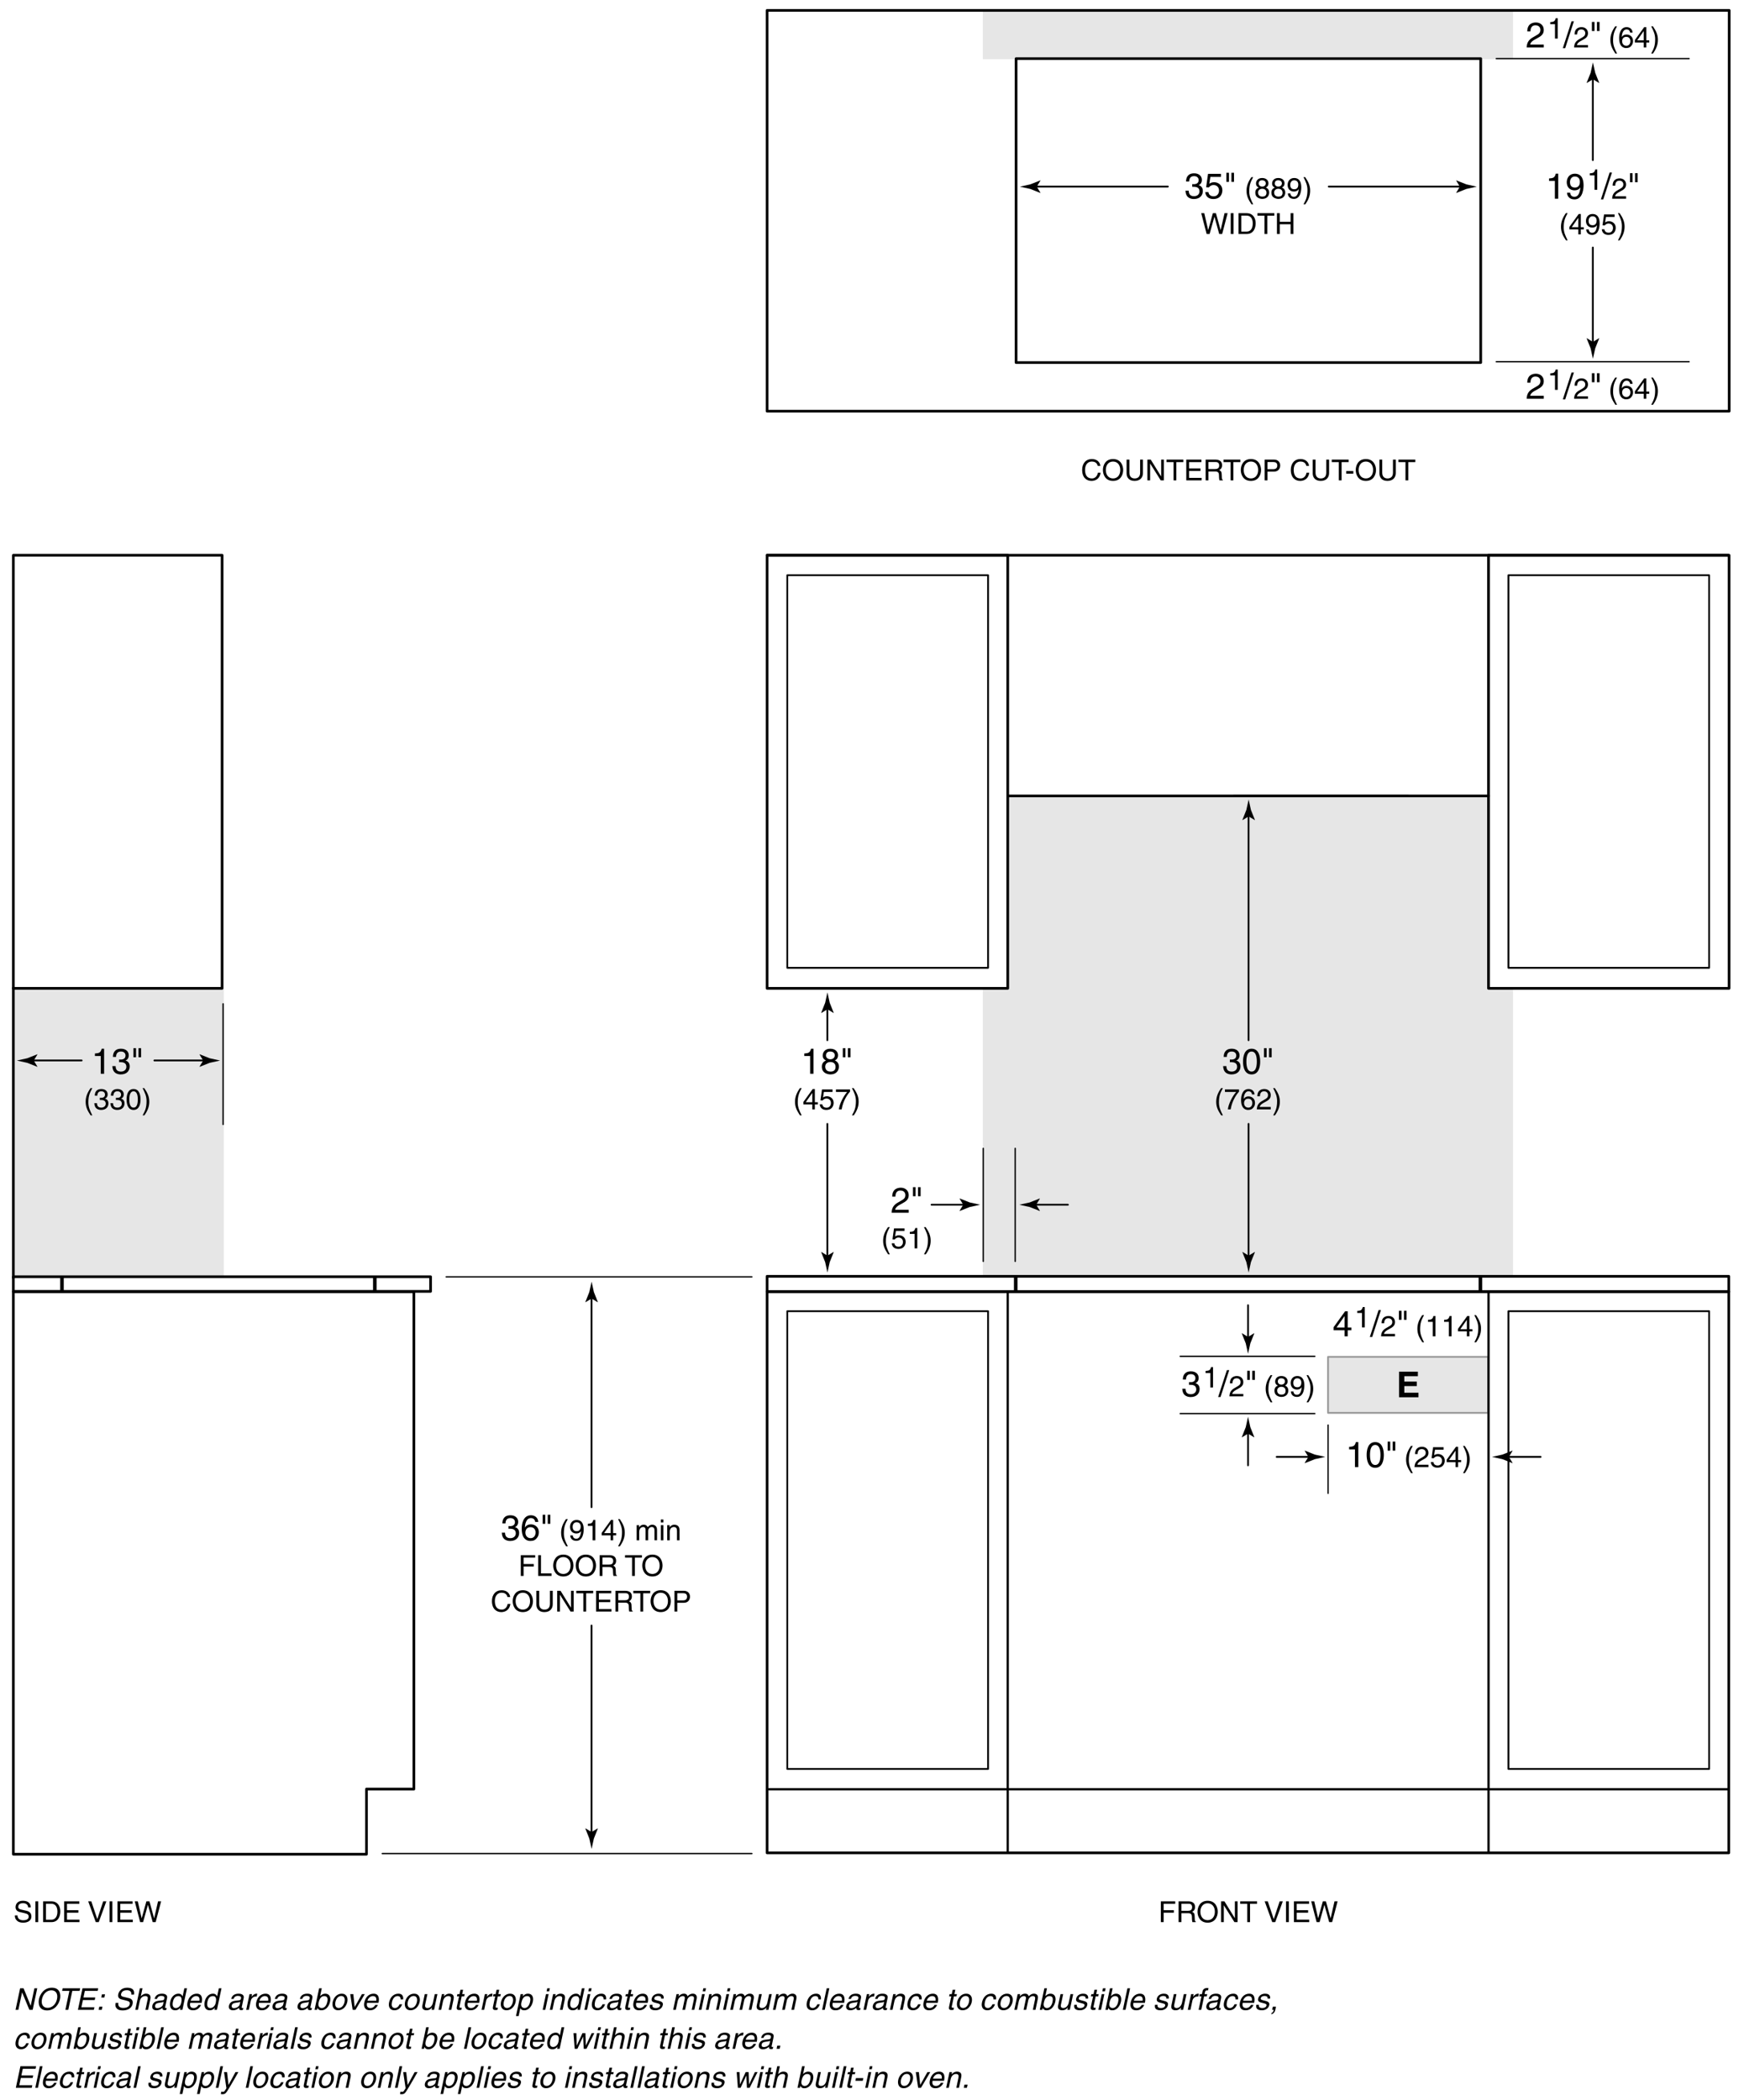 <svg xmlns="http://www.w3.org/2000/svg" width="390.5" height="471.5"><rect x="298.215" y="304.692" fill="#E6E6E6" stroke="#999" stroke-width=".4" stroke-linecap="round" stroke-linejoin="round" width="35.986" height="12.575"/><path d="M318.389 309.034h-3.046v1.208h2.798v1.016h-2.798v1.487h3.182v1.016h-4.357v-5.741h4.222v1.014zM246.487 104.609c-.175-.819-.858-.969-1.307-.969-.845 0-1.527.624-1.527 1.853 0 1.099.39 1.943 1.547 1.943.409 0 1.118-.195 1.333-1.28h.611c-.261 1.762-1.69 1.839-2.041 1.839-1.061 0-2.1-.688-2.1-2.482 0-1.437.818-2.432 2.177-2.432 1.202 0 1.827.748 1.918 1.528h-.611zM249.939 107.995c-1.742 0-2.275-1.449-2.275-2.457 0-1.007.533-2.457 2.275-2.457 1.741 0 2.274 1.45 2.274 2.457.001 1.008-.532 2.457-2.274 2.457zm0-4.354c-1.015 0-1.626.8-1.626 1.897 0 1.099.611 1.898 1.626 1.898 1.014 0 1.625-.8 1.625-1.898 0-1.098-.611-1.897-1.625-1.897zM256.653 103.205v3.029c0 .955-.598 1.761-1.878 1.761-1.255 0-1.795-.806-1.795-1.677v-3.113h.631v2.938c0 1.015.617 1.294 1.184 1.294.578 0 1.229-.267 1.229-1.28v-2.951h.629zM260.748 103.205h.611v4.667h-.709l-2.372-3.771h-.013v3.771h-.611v-4.667h.748l2.333 3.77h.013v-3.77zM261.943 103.205h3.791v.559h-1.58v4.108h-.631v-4.108h-1.58v-.559zM269.829 107.872h-3.445v-4.667h3.399v.559h-2.77v1.431h2.555v.559h-2.555v1.561h2.815v.557zM271.363 107.872h-.631v-4.667h2.158c.767 0 1.533.267 1.533 1.254 0 .689-.351.943-.649 1.118.267.111.532.228.56.878l.038.845c.007.26.039.357.234.469v.104h-.773c-.091-.286-.11-.994-.11-1.17 0-.384-.078-.832-.832-.832h-1.527v2.001zm0-2.542h1.462c.462 0 .949-.116.949-.806 0-.722-.526-.78-.839-.78h-1.572v1.586zM274.75 103.205h3.79v.559h-1.579v4.108h-.631v-4.108h-1.58v-.559zM280.901 107.995c-1.742 0-2.275-1.449-2.275-2.457 0-1.007.533-2.457 2.275-2.457 1.741 0 2.274 1.45 2.274 2.457.001 1.008-.532 2.457-2.274 2.457zm0-4.354c-1.015 0-1.626.8-1.626 1.897 0 1.099.611 1.898 1.626 1.898 1.014 0 1.625-.8 1.625-1.898 0-1.098-.611-1.897-1.625-1.897zM284.619 107.872h-.631v-4.667h2.1c.865 0 1.385.559 1.385 1.312 0 .65-.37 1.385-1.385 1.385h-1.469v1.97zm0-2.509h1.255c.565 0 .948-.208.948-.839 0-.592-.402-.78-.922-.78h-1.281v1.619zM293.342 104.609c-.175-.819-.857-.969-1.307-.969-.844 0-1.527.624-1.527 1.853 0 1.099.391 1.943 1.547 1.943.41 0 1.119-.195 1.333-1.28h.611c-.261 1.762-1.69 1.839-2.041 1.839-1.06 0-2.1-.688-2.1-2.482 0-1.437.819-2.432 2.177-2.432 1.203 0 1.827.748 1.918 1.528h-.611zM298.451 103.205v3.029c0 .955-.598 1.761-1.879 1.761-1.254 0-1.793-.806-1.793-1.677v-3.113h.63v2.938c0 1.015.618 1.294 1.183 1.294.579 0 1.229-.267 1.229-1.28v-2.951h.63zM299.049 103.205h3.79v.559h-1.579v4.108h-.631v-4.108h-1.58v-.559zM303.898 106.364h-1.592v-.585h1.592v.585zM306.713 107.995c-1.742 0-2.275-1.449-2.275-2.457 0-1.007.533-2.457 2.275-2.457s2.275 1.45 2.275 2.457c0 1.008-.533 2.457-2.275 2.457zm0-4.354c-1.014 0-1.625.8-1.625 1.897 0 1.099.611 1.898 1.625 1.898s1.625-.8 1.625-1.898c0-1.098-.611-1.897-1.625-1.897zM313.428 103.205v3.029c0 .955-.598 1.761-1.878 1.761-1.255 0-1.794-.806-1.794-1.677v-3.113h.631v2.938c0 1.015.617 1.294 1.183 1.294.579 0 1.229-.267 1.229-1.28v-2.951h.629zM314.025 103.205h3.79v.559h-1.579v4.108h-.631v-4.108h-1.58v-.559z"/><line fill="none" stroke="#000" stroke-width=".3" stroke-linecap="round" stroke-linejoin="round" x1="298.229" y1="335.333" x2="298.229" y2="320.005"/><path d="M305.014 329.455h-.752v-3.99h-1.311v-.56c.911-.064 1.287-.152 1.511-1.072h.552v5.622zM308.813 329.606c-1.614 0-1.927-1.719-1.927-2.886s.312-2.887 1.927-2.887 1.928 1.719 1.928 2.887-.312 2.886-1.928 2.886zm0-5.141c-.807 0-1.175.848-1.175 2.255s.368 2.254 1.175 2.254c.808 0 1.176-.847 1.176-2.254s-.368-2.255-1.176-2.255zM311.599 323.714h.584v2.039h-.584v-2.039zm1.135 0h.584v2.039h-.584v-2.039zM317.24 324.69c-.553 1.04-.884 1.664-.884 3.224 0 1.072.37 1.866.891 2.886h-.384c-.676-1.014-1.118-1.827-1.118-3.042 0-1.144.396-2.067 1.099-3.068h.396zM317.754 326.523c0-1.489 1.085-1.638 1.579-1.638.793 0 1.431.514 1.431 1.365 0 .819-.54 1.164-1.223 1.527l-.475.26c-.624.344-.761.702-.786.877h2.483v.54h-3.127c.032-.949.461-1.456 1.072-1.813l.604-.351c.487-.279.839-.468.839-1.066 0-.364-.234-.826-.903-.826-.865 0-.904.806-.924 1.125h-.57zM322.037 326.796c.195-.149.475-.286.884-.286.741 0 1.502.52 1.502 1.463 0 .507-.228 1.605-1.657 1.605-.599 0-1.365-.241-1.476-1.261h.591c.059.533.455.767.969.767.592 0 .962-.475.962-1.046 0-.657-.448-1.014-1.014-1.014-.332 0-.631.156-.846.436l-.493-.026.344-2.451h2.366v.559h-1.937l-.195 1.254zM327.426 328.343v1.111h-.572v-1.111h-1.995v-.559l2.093-2.899h.475v2.964h.669v.494h-.67zm-2.041-.494h1.469v-2.074h-.013l-1.456 2.074zM328.537 330.8c.553-1.04.884-1.664.884-3.224 0-1.073-.37-1.866-.891-2.886h.384c.676 1.014 1.118 1.827 1.118 3.042 0 1.144-.396 2.067-1.099 3.068h-.396zM302.632 298.712v1.367h-.704v-1.367h-2.455v-.688l2.575-3.566h.584v3.646h.823v.608h-.823zm-2.511-.608h1.807v-2.55h-.016l-1.791 2.55zM306.455 298.08h-.611v-3.244h-1.066v-.455c.741-.052 1.047-.124 1.229-.871h.449v4.57zM308.135 300.231h-.535l1.967-6.044h.527l-1.959 6.044zM310.245 297.148c0-1.489 1.086-1.638 1.58-1.638.793 0 1.43.514 1.43 1.365 0 .819-.54 1.164-1.222 1.527l-.475.26c-.624.344-.761.702-.787.877h2.483v.54h-3.127c.033-.949.462-1.456 1.073-1.813l.604-.351c.487-.279.838-.468.838-1.066 0-.364-.233-.826-.903-.826-.864 0-.903.806-.923 1.125h-.571zM314.133 294.339h.584v2.039h-.584v-2.039zm1.136 0h.583v2.039h-.583v-2.039zM319.774 295.315c-.553 1.04-.884 1.664-.884 3.224 0 1.072.37 1.866.89 2.886h-.383c-.676-1.014-1.118-1.827-1.118-3.042 0-1.144.396-2.067 1.099-3.068h.396zM322.335 300.08h-.61v-3.244h-1.066v-.455c.741-.052 1.047-.124 1.229-.871h.448v4.57zM325.949 300.08h-.611v-3.244h-1.065v-.455c.74-.052 1.046-.124 1.229-.871h.448v4.57zM329.96 298.968v1.111h-.572v-1.111h-1.995v-.559l2.093-2.899h.475v2.964h.669v.494h-.67zm-2.041-.494h1.469V296.4h-.013l-1.456 2.074zM331.071 301.425c.553-1.04.884-1.664.884-3.224 0-1.073-.37-1.866-.891-2.886h.384c.676 1.014 1.118 1.827 1.118 3.042 0 1.144-.396 2.067-1.099 3.068h-.396zM280.256 321.929l1.373.832.029-.047-.889-2.236c-.172-.781-.342-1.561-.514-2.342-.172.781-.344 1.561-.516 2.342l-.889 2.236.023.047 1.383-.832z"/><line fill="none" stroke="#000" stroke-width=".4" stroke-linecap="round" stroke-linejoin="round" x1="280.254" y1="329.046" x2="280.254" y2="321.437"/><path d="M280.256 300.212l1.373-.832.029.047-.889 2.236c-.172.781-.342 1.561-.514 2.342-.172-.781-.344-1.561-.516-2.342l-.889-2.236.023-.047 1.383.832z"/><line fill="none" stroke="#000" stroke-width=".4" stroke-linecap="round" stroke-linejoin="round" x1="280.254" y1="293.095" x2="280.254" y2="300.705"/><path d="M293.799 327.154l-.832 1.373.047.029 2.236-.889c.781-.172 1.561-.342 2.342-.514-.781-.172-1.561-.344-2.342-.516l-2.236-.889-.047.023.832 1.383z"/><line fill="none" stroke="#000" stroke-width=".4" stroke-linecap="round" stroke-linejoin="round" x1="286.682" y1="327.151" x2="294.291" y2="327.151"/><path d="M338.83 327.154l.832 1.373-.047.029-2.236-.889c-.781-.172-1.561-.342-2.342-.514.781-.172 1.561-.344 2.342-.516l2.236-.889.047.023-.832 1.383z"/><line fill="none" stroke="#000" stroke-width=".4" stroke-linecap="round" stroke-linejoin="round" x1="345.947" y1="327.151" x2="338.338" y2="327.151"/><line fill="none" stroke="#000" stroke-width=".3" stroke-linecap="round" stroke-linejoin="round" x1="295.248" y1="317.437" x2="265.02" y2="317.437"/><line fill="none" stroke="#000" stroke-width=".3" stroke-linecap="round" stroke-linejoin="round" x1="295.248" y1="304.562" x2="265.02" y2="304.562"/><path d="M267 310.364c.12.008.248.016.368.016.544 0 1.071-.216 1.071-.919 0-.336-.2-.888-1.039-.888-1 0-1.063.815-1.096 1.208h-.688c0-.824.336-1.839 1.814-1.839 1.088 0 1.735.624 1.735 1.479 0 .719-.416 1.063-.72 1.159v.016c.544.176.936.56.936 1.311 0 .919-.592 1.807-2.022 1.807-.416 0-.768-.104-1.04-.248-.623-.328-.791-.975-.839-1.623h.728c.023.528.151 1.239 1.199 1.239.72 0 1.223-.439 1.223-1.087 0-.944-.831-1.032-1.311-1.032-.104 0-.216.008-.32.008v-.607zM272.391 311.562h-.611v-3.244h-1.065v-.455c.741-.052 1.046-.124 1.229-.871h.448v4.57zM274.071 313.714h-.536l1.967-6.044h.528l-1.959 6.044zM276.181 310.63c0-1.489 1.086-1.638 1.58-1.638.793 0 1.43.514 1.43 1.365 0 .819-.539 1.164-1.222 1.527l-.475.26c-.624.344-.761.702-.786.877h2.482v.54h-3.126c.032-.949.461-1.456 1.072-1.813l.604-.351c.487-.279.839-.468.839-1.066 0-.364-.234-.826-.904-.826-.864 0-.903.806-.923 1.125h-.571zM280.068 307.821h.584v2.039h-.584v-2.039zm1.136 0h.584v2.039h-.584v-2.039zM285.71 308.797c-.553 1.04-.884 1.664-.884 3.224 0 1.072.37 1.866.891 2.886h-.384c-.676-1.014-1.118-1.827-1.118-3.042 0-1.144.396-2.067 1.099-3.068h.396zM288.551 311.131c.617.26.747.767.747 1.112 0 .734-.468 1.443-1.547 1.443-.253 0-.734-.065-1.099-.351-.468-.371-.468-.865-.468-1.085 0-.559.292-.917.773-1.112-.39-.149-.617-.461-.617-.89 0-.475.292-1.255 1.384-1.255 1.015 0 1.411.644 1.411 1.177.001.655-.383.857-.584.961zm-1.755 1.131c0 .364.182.91.975.91.416 0 .917-.149.917-.864 0-.618-.43-.891-.949-.891-.644 0-.943.422-.943.845zm1.748-2.074c0-.28-.182-.683-.852-.683-.61 0-.761.422-.761.715 0 .436.384.702.8.702.495.001.813-.318.813-.734zM289.824 310.559c0-.832.507-1.567 1.47-1.567 1.456 0 1.599 1.378 1.599 2.119 0 .488-.084 2.574-1.657 2.574-1.073 0-1.358-.78-1.358-1.222h.571c.033.461.306.748.773.748.624 0 .956-.526 1.099-1.709l-.013-.013c-.169.351-.624.546-1.047.546-.845 0-1.437-.566-1.437-1.476zm2.399-.078c0-.52-.266-.975-.923-.975-.533 0-.884.416-.884 1.027 0 .878.546.988.93.988.299 0 .877-.137.877-1.04zM293.393 314.908c.553-1.04.885-1.664.885-3.224 0-1.073-.371-1.866-.891-2.886h.384c.676 1.014 1.117 1.827 1.117 3.042 0 1.144-.396 2.067-1.099 3.068h-.396z"/><rect x="220.697" y="222.146" fill="#E6E6E6" width="119.061" height="64.479"/><rect x="220.697" y="2.479" fill="#E6E6E6" width="119.061" height="10.812"/><rect x="3.042" y="221.979" fill="#E6E6E6" width="47.208" height="64.604"/><rect x="226.25" y="178.646" fill="#E6E6E6" width="107.918" height="107.979"/><g><path d="M261.303 431.623h-.631v-4.668h3.23v.559h-2.6v1.432h2.288v.559h-2.288v2.118zM265.287 431.623h-.63v-4.668h2.157c.768 0 1.535.268 1.535 1.254 0 .689-.352.943-.65 1.119.267.111.533.227.559.877l.039.846c.007.26.039.357.234.469v.104h-.773c-.092-.287-.111-.994-.111-1.17 0-.385-.077-.832-.832-.832h-1.527v2.001zm0-2.543h1.463c.461 0 .949-.115.949-.805 0-.723-.527-.781-.839-.781h-1.573v1.586zM271.178 431.746c-1.742 0-2.275-1.449-2.275-2.457s.533-2.457 2.275-2.457 2.275 1.449 2.275 2.457-.533 2.457-2.275 2.457zm0-4.355c-1.014 0-1.625.801-1.625 1.898s.611 1.898 1.625 1.898 1.625-.801 1.625-1.898-.612-1.898-1.625-1.898zM277.295 426.955h.611v4.668h-.709l-2.373-3.771h-.013v3.771h-.61v-4.668h.747l2.333 3.77h.014v-3.77zM278.49 426.955h3.79v.559h-1.579v4.109h-.631v-4.109h-1.58v-.559zM287.352 426.955h.709l-1.703 4.668h-.67l-1.703-4.668h.702l1.333 3.979h.013l1.319-3.979zM289.412 431.623h-.631v-4.668h.631v4.668zM294.001 431.623h-3.444v-4.668h3.398v.559h-2.769v1.432h2.555v.559h-2.555v1.561H294v.557zM296.314 431.623h-.662l-1.216-4.668h.683l.871 3.797h.013l1.047-3.797h.688l1.047 3.797h.014l.871-3.797h.695l-1.229 4.668h-.664l-1.065-3.867h-.013l-1.08 3.867z"/></g><g><path d="M6.327 428.32c-.033-.721-.63-.949-1.157-.949-.396 0-1.066.111-1.066.82 0 .396.28.525.553.59l1.333.307c.604.143 1.06.506 1.06 1.248 0 1.105-1.027 1.41-1.827 1.41-.865 0-1.203-.26-1.411-.449-.396-.357-.475-.746-.475-1.182h.592c0 .844.689 1.092 1.287 1.092.455 0 1.222-.117 1.222-.787 0-.488-.228-.643-.994-.826l-.956-.221c-.306-.07-.995-.285-.995-1.098 0-.729.475-1.443 1.605-1.443 1.631 0 1.794.975 1.82 1.488h-.591zM8.576 431.623h-.631v-4.668h.631v4.668zM9.688 426.955h1.892c1.216 0 1.963.924 1.963 2.27 0 1.047-.455 2.398-1.989 2.398H9.688v-4.668zm.63 4.129h1.222c.819 0 1.352-.645 1.352-1.82 0-1.178-.54-1.77-1.397-1.77h-1.176v3.59zM17.858 431.623h-3.445v-4.668h3.399v.559h-2.769v1.432h2.555v.559h-2.555v1.561h2.814v.557zM23.17 426.955h.708l-1.703 4.668h-.669l-1.703-4.668h.702l1.333 3.979h.013l1.319-3.979zM25.23 431.623h-.63v-4.668h.631v4.668zM29.82 431.623h-3.445v-4.668h3.399v.559h-2.769v1.432h2.555v.559h-2.555v1.561h2.815v.557zM32.133 431.623h-.663l-1.215-4.668h.683l.871 3.797h.013l1.047-3.797h.689l1.046 3.797h.013l.871-3.797h.695l-1.229 4.668h-.663l-1.066-3.867h-.013l-1.079 3.867z"/></g><rect x="3" y="286.699" fill="none" stroke="#000" stroke-width=".6" stroke-linecap="round" stroke-linejoin="round" width="93.688" height="3.289"/><g><rect x="176.791" y="294.438" fill="none" stroke="#000" stroke-width=".4" stroke-linecap="round" stroke-linejoin="round" width="45.084" height="102.791"/></g><g><rect x="338.729" y="294.438" fill="none" stroke="#000" stroke-width=".4" stroke-linecap="round" stroke-linejoin="round" width="45.062" height="102.791"/></g><line fill="none" stroke="#000" stroke-width=".5" stroke-linecap="round" stroke-linejoin="round" x1="226.293" y1="290.044" x2="226.293" y2="415.875"/><line fill="none" stroke="#000" stroke-width=".5" stroke-linecap="round" stroke-linejoin="round" x1="334.258" y1="415.875" x2="334.258" y2="290.044"/><line fill="none" stroke="#000" stroke-width=".5" stroke-linecap="round" stroke-linejoin="round" x1="388.082" y1="401.791" x2="172.625" y2="401.791"/><g><rect x="176.791" y="129.167" fill="none" stroke="#000" stroke-width=".4" stroke-linecap="round" stroke-linejoin="round" width="45.084" height="88.165"/></g><g><rect x="338.729" y="129.167" fill="none" stroke="#000" stroke-width=".4" stroke-linecap="round" stroke-linejoin="round" width="45.062" height="88.165"/></g><rect x="172.25" y="290.021" fill="none" stroke="#000" stroke-width=".6" stroke-linecap="round" stroke-linejoin="round" width="215.958" height="126.042"/><rect x="172.25" y="286.603" fill="none" stroke="#000" stroke-width=".6" stroke-linecap="round" stroke-linejoin="round" width="215.958" height="3.48"/><polyline fill="none" stroke="#000" stroke-width=".6" stroke-linecap="round" stroke-linejoin="round" points="92.937,290.25 92.937,401.75 82.292,401.75 82.292,416.375 3,416.375 3,290.083 92.937,290.083"/><g><path d="M7.729 446.482h.634l-1.03 4.842h-.735l-1.63-3.912h-.013l-.832 3.912h-.634l1.03-4.842h.775l1.589 3.912h.014l.832-3.912zM10.572 451.453c-1.807 0-2.041-1.504-1.818-2.549.223-1.047 1.095-2.551 2.903-2.551s2.041 1.504 1.818 2.551c-.222 1.045-1.095 2.549-2.903 2.549zm.961-4.519c-1.052 0-1.862.83-2.105 1.971-.242 1.139.215 1.969 1.268 1.969s1.862-.83 2.105-1.969c.242-1.141-.216-1.971-1.268-1.971zM14.069 446.482h3.932l-.123.58h-1.639l-.906 4.262h-.654l.906-4.262h-1.639l.123-.58zM21.07 451.324h-3.575l1.03-4.842h3.527l-.124.58h-2.873l-.315 1.484h2.65l-.123.58h-2.651l-.344 1.617h2.92l-.122.581zM22.847 451.324h-.701l.152-.715H23l-.153.715zm.588-2.765h-.702l.152-.715h.702l-.152.715zM29.473 447.898c.125-.748-.445-.984-.991-.984-.411 0-1.13.115-1.287.85-.087.412.174.547.442.613l1.315.318c.596.146.987.525.824 1.295-.244 1.146-1.376 1.463-2.206 1.463-.897 0-1.19-.27-1.365-.465-.333-.371-.328-.777-.231-1.229h.614c-.187.877.474 1.133 1.095 1.133.472 0 1.293-.121 1.441-.816.107-.506-.094-.666-.85-.855l-.943-.23c-.301-.074-.969-.295-.79-1.139.161-.756.811-1.498 1.984-1.498 1.693 0 1.646 1.012 1.56 1.545h-.612zM33.25 451.324h-.594l.491-2.307c.102-.479.033-.789-.534-.789-.485 0-1.045.283-1.234 1.174l-.409 1.922h-.593l1.03-4.842H32l-.38 1.787h.014c.216-.223.587-.574 1.154-.574.546 0 1.187.223.973 1.229l-.511 2.4zM34.708 448.869c.206-.842.836-1.174 1.706-1.174.283 0 1.292.082 1.099.986l-.432 2.029c-.032.148.03.209.151.209.054 0 .131-.014.202-.027l-.092.432c-.107.027-.203.068-.338.068-.526 0-.549-.27-.512-.539-.283.248-.709.572-1.397.572-.647 0-1.019-.412-.889-1.018.063-.297.297-.986 1.308-1.107l1.003-.121c.145-.014.325-.066.399-.418.079-.371-.148-.572-.708-.572-.675 0-.856.41-.955.68h-.545zm2.032.654c-.11.074-.27.129-1.025.223-.299.041-.783.129-.877.574-.082.385.065.613.51.613.553 0 1.168-.357 1.269-.83l.123-.58zM40.961 451.324h-.56l.104-.484h-.014c-.358.479-.786.586-1.13.586-1.2 0-1.312-1.127-1.132-1.969.211-.992.907-1.762 1.845-1.762.641 0 .826.398.924.602l.023-.047.376-1.768h.594l-1.03 4.842zm-1.477-.41c.378 0 1.018-.25 1.217-1.188.122-.574.224-1.498-.632-1.498-.917 0-1.149.871-1.246 1.322-.165.776.014 1.364.661 1.364zM45.142 450.219c-.056.168-.324.668-.832.965-.185.107-.443.242-1.009.242-.992 0-1.419-.748-1.203-1.768.232-1.092.943-1.963 2.11-1.963 1.019 0 1.345.811 1.08 2.059h-2.577c-.156.734.097 1.16.779 1.16.56 0 .982-.432 1.058-.695h.594zm-.367-.938c.083-.547-.039-1.053-.761-1.053-.546 0-1.085.506-1.202 1.053h1.963zM48.708 451.324h-.56l.103-.484h-.013c-.358.479-.786.586-1.13.586-1.2 0-1.312-1.127-1.132-1.969.211-.992.907-1.762 1.845-1.762.641 0 .826.398.924.602l.023-.047.376-1.768h.594l-1.03 4.842zm-1.477-.41c.378 0 1.018-.25 1.217-1.188.122-.574.224-1.498-.632-1.498-.917 0-1.149.871-1.246 1.322-.165.776.013 1.364.661 1.364zM51.913 448.869c.206-.842.836-1.174 1.706-1.174.283 0 1.292.082 1.099.986l-.432 2.029c-.032.148.03.209.151.209.054 0 .131-.014.202-.027l-.092.432c-.107.027-.204.068-.338.068-.526 0-.549-.27-.512-.539-.283.248-.709.572-1.397.572-.647 0-1.019-.412-.889-1.018.063-.297.297-.986 1.308-1.107l1.003-.121c.145-.014.325-.066.399-.418.079-.371-.148-.572-.708-.572-.675 0-.856.41-.955.68h-.545zm2.032.654c-.11.074-.27.129-1.025.223-.299.041-.783.129-.877.574-.082.385.065.613.51.613.553 0 1.168-.357 1.269-.83l.123-.58zM55.878 451.324h-.593l.75-3.527h.56l-.125.588h.013c.324-.412.693-.689 1.138-.689.074 0 .107.008.151.021l-.13.613h-.223c-.553 0-.996.432-1.104.943l-.437 2.051zM60.583 450.219c-.056.168-.324.668-.832.965-.185.107-.443.242-1.009.242-.992 0-1.419-.748-1.203-1.768.232-1.092.943-1.963 2.11-1.963 1.019 0 1.345.811 1.08 2.059h-2.577c-.156.734.097 1.16.779 1.16.56 0 .982-.432 1.058-.695h.594zm-.368-.938c.083-.547-.039-1.053-.761-1.053-.546 0-1.085.506-1.202 1.053h1.963zM61.702 448.869c.206-.842.836-1.174 1.706-1.174.283 0 1.292.082 1.099.986l-.432 2.029c-.032.148.03.209.151.209.054 0 .131-.014.202-.027l-.092.432c-.107.027-.203.068-.338.068-.526 0-.549-.27-.512-.539-.283.248-.709.572-1.397.572-.647 0-1.019-.412-.889-1.018.063-.297.297-.986 1.308-1.107l1.003-.121c.145-.014.325-.066.399-.418.079-.371-.148-.572-.708-.572-.675 0-.856.41-.955.68h-.545zm2.032.654c-.11.074-.27.129-1.025.223-.299.041-.783.129-.877.574-.082.385.065.613.51.613.553 0 1.168-.357 1.269-.83l.123-.58zM67.332 448.869c.206-.842.836-1.174 1.706-1.174.283 0 1.292.082 1.099.986l-.432 2.029c-.032.148.03.209.151.209.054 0 .131-.014.202-.027l-.092.432c-.107.027-.204.068-.338.068-.526 0-.549-.27-.512-.539-.283.248-.709.572-1.397.572-.647 0-1.019-.412-.889-1.018.063-.297.297-.986 1.308-1.107l1.003-.121c.145-.014.325-.066.399-.418.079-.371-.148-.572-.708-.572-.675 0-.856.41-.955.68h-.545zm2.032.654c-.11.074-.27.129-1.025.223-.299.041-.783.129-.877.574-.082.385.065.613.51.613.553 0 1.168-.357 1.269-.83l.123-.58zM70.633 451.324l1.03-4.842h.594l-.375 1.76h.014c.335-.371.722-.539 1.134-.547.938 0 1.307.77 1.096 1.762-.179.842-.77 1.969-1.97 1.969-.6 0-.776-.344-.856-.539h-.013l-.093.438h-.561zm2.176-3.095c-.856 0-1.147.924-1.269 1.498-.2.938.334 1.188.712 1.188.647 0 1.076-.588 1.241-1.363.095-.452.234-1.323-.684-1.323zM76.74 447.695c1.126 0 1.437.951 1.243 1.863-.194.91-.909 1.861-2.035 1.861-1.126 0-1.437-.951-1.243-1.861.194-.912.909-1.863 2.035-1.863zm-.682 3.211c.85 0 1.211-.877 1.312-1.348.101-.473.111-1.35-.738-1.35s-1.211.877-1.312 1.35c-.101.471-.112 1.348.738 1.348zM81.268 447.797h.647l-2.092 3.527h-.634l-.538-3.527h.688l.306 2.873h.013l1.61-2.873zM84.851 450.219c-.056.168-.324.668-.832.965-.185.107-.443.242-1.009.242-.992 0-1.419-.748-1.203-1.768.232-1.092.943-1.963 2.11-1.963 1.019 0 1.345.811 1.08 2.059H82.42c-.156.734.097 1.16.779 1.16.56 0 .982-.432 1.058-.695h.594zm-.367-.938c.083-.547-.039-1.053-.761-1.053-.546 0-1.085.506-1.202 1.053h1.963zM89.954 448.984c.026-.473-.177-.756-.676-.756-.735 0-1.12.701-1.254 1.33-.129.605-.14 1.355.676 1.355.398 0 .805-.297 1.021-.838h.573c-.18.561-.691 1.35-1.724 1.35-.991 0-1.419-.748-1.202-1.768.232-1.092.943-1.963 2.11-1.963.924 0 1.131.676 1.048 1.289h-.572zM92.987 447.695c1.126 0 1.437.951 1.243 1.863-.194.91-.909 1.861-2.035 1.861-1.126 0-1.437-.951-1.243-1.861.194-.912.909-1.863 2.035-1.863zm-.682 3.211c.85 0 1.211-.877 1.312-1.348.101-.473.111-1.35-.738-1.35s-1.211.877-1.312 1.35c-.101.471-.112 1.348.738 1.348zM96.912 451.324l.109-.512-.011-.014c-.337.412-.686.627-1.253.627-.519 0-1.093-.25-.914-1.092l.54-2.537h.593l-.498 2.34c-.124.58.132.777.516.777.749 0 1.112-.662 1.221-1.174l.413-1.943h.594l-.75 3.527h-.56zM101.348 451.324h-.594l.462-2.172c.131-.613.021-.924-.559-.924-.337 0-.977.217-1.181 1.174l-.409 1.922h-.593l.75-3.527h.56l-.106.5h.014c.168-.189.586-.602 1.193-.602.546 0 1.187.223.973 1.229l-.51 2.4zM103.674 448.289l-.487 2.293c-.059.277.177.277.298.277h.209l-.099.465c-.22.021-.395.047-.455.047-.587 0-.645-.33-.554-.754l.495-2.328h-.479l.105-.492h.479l.209-.984h.594l-.209.984h.566l-.104.492h-.568zM107.459 450.219c-.056.168-.324.668-.832.965-.185.107-.443.242-1.009.242-.992 0-1.419-.748-1.203-1.768.232-1.092.943-1.963 2.11-1.963 1.019 0 1.345.811 1.08 2.059h-2.577c-.156.734.097 1.16.779 1.16.56 0 .982-.432 1.058-.695h.594zm-.367-.938c.083-.547-.039-1.053-.761-1.053-.546 0-1.085.506-1.202 1.053h1.963zM108.722 451.324h-.593l.75-3.527h.56l-.125.588h.013c.324-.412.693-.689 1.138-.689.074 0 .107.008.151.021l-.13.613h-.223c-.553 0-.996.432-1.104.943l-.437 2.051zM111.786 448.289l-.487 2.293c-.059.277.177.277.298.277h.209l-.099.465c-.22.021-.395.047-.455.047-.587 0-.645-.33-.554-.754l.495-2.328h-.479l.105-.492h.479l.209-.984h.594l-.209.984h.566l-.104.492h-.568zM114.542 447.695c1.126 0 1.437.951 1.243 1.863-.194.91-.909 1.861-2.035 1.861-1.126 0-1.437-.951-1.243-1.861.195-.912.91-1.863 2.035-1.863zm-.682 3.211c.85 0 1.211-.877 1.312-1.348.101-.473.111-1.35-.738-1.35s-1.211.877-1.312 1.35c-.101.471-.112 1.348.738 1.348zM116.915 447.797h.56l-.106.5h.013c.185-.203.539-.602 1.18-.602.938 0 1.307.77 1.096 1.762-.179.842-.77 1.969-1.97 1.969-.472 0-.735-.223-.837-.473h-.014l-.375 1.768h-.594l1.047-4.924zm.868 3.117c.647 0 1.076-.588 1.241-1.363.096-.451.234-1.322-.684-1.322-.856 0-1.147.924-1.269 1.498-.199.937.334 1.187.712 1.187zM122.448 451.324h-.594l.75-3.527h.593l-.749 3.527zm.293-4.168l.144-.674h.593l-.144.674h-.593zM126.333 451.324h-.594l.462-2.172c.131-.613.021-.924-.559-.924-.337 0-.977.217-1.181 1.174l-.409 1.922h-.593l.75-3.527h.56l-.106.5h.014c.168-.189.586-.602 1.193-.602.546 0 1.187.223.973 1.229l-.51 2.4zM130.238 451.324h-.56l.104-.484h-.014c-.358.479-.786.586-1.13.586-1.2 0-1.312-1.127-1.132-1.969.211-.992.907-1.762 1.845-1.762.641 0 .826.398.924.602l.023-.047.376-1.768h.594l-1.03 4.842zm-1.477-.41c.378 0 1.018-.25 1.217-1.188.122-.574.224-1.498-.632-1.498-.917 0-1.149.871-1.246 1.322-.165.776.013 1.364.661 1.364zM131.822 451.324h-.594l.75-3.527h.593l-.749 3.527zm.293-4.168l.144-.674h.593l-.144.674h-.593zM135.535 448.984c.026-.473-.177-.756-.676-.756-.735 0-1.12.701-1.254 1.33-.129.605-.14 1.355.676 1.355.398 0 .805-.297 1.021-.838h.573c-.18.561-.691 1.35-1.724 1.35-.991 0-1.419-.748-1.202-1.768.232-1.092.943-1.963 2.11-1.963.924 0 1.131.676 1.048 1.289h-.572zM136.845 448.869c.206-.842.836-1.174 1.706-1.174.283 0 1.292.082 1.099.986l-.432 2.029c-.032.148.03.209.151.209.054 0 .131-.014.202-.027l-.092.432c-.107.027-.204.068-.338.068-.526 0-.549-.27-.512-.539-.283.248-.709.572-1.397.572-.647 0-1.019-.412-.889-1.018.063-.297.297-.986 1.308-1.107l1.003-.121c.145-.014.325-.066.399-.418.079-.371-.148-.572-.708-.572-.675 0-.856.41-.955.68h-.545zm2.032.654c-.11.074-.27.129-1.025.223-.299.041-.783.129-.877.574-.082.385.065.613.51.613.553 0 1.168-.357 1.269-.83l.123-.58zM141.514 448.289l-.487 2.293c-.059.277.177.277.298.277h.209l-.099.465c-.22.021-.395.047-.455.047-.587 0-.645-.33-.554-.754l.495-2.328h-.479l.105-.492h.479l.209-.984h.594l-.209.984h.566l-.104.492h-.568zM145.299 450.219c-.056.168-.324.668-.832.965-.185.107-.443.242-1.009.242-.992 0-1.419-.748-1.203-1.768.232-1.092.943-1.963 2.11-1.963 1.019 0 1.345.811 1.08 2.059h-2.577c-.156.734.097 1.16.779 1.16.56 0 .982-.432 1.058-.695h.594zm-.367-.938c.083-.547-.039-1.053-.761-1.053-.546 0-1.085.506-1.202 1.053h1.963zM148.453 448.803c.041-.223.039-.594-.71-.594-.182 0-.714.061-.808.498-.062.291.106.357.54.473l.562.148c.696.182.896.451.793.932-.155.729-.848 1.166-1.644 1.166-1.396 0-1.325-.809-1.255-1.234h.574c-.039.277-.053.723.784.723.425 0 .845-.17.929-.561.06-.283-.116-.377-.594-.506l-.652-.168c-.467-.121-.737-.371-.634-.857.165-.775.88-1.127 1.575-1.127 1.261 0 1.151.932 1.114 1.107h-.574zM151.915 447.797h.56l-.106.5h.014c.168-.189.559-.602 1.193-.602s.754.385.815.574c.367-.33.655-.574 1.201-.574.377 0 1.051.197.84 1.188l-.519 2.441h-.594l.485-2.279c.104-.486.025-.816-.48-.816-.499 0-.93.473-1.03.945l-.458 2.15h-.594l.519-2.441c.063-.297.025-.654-.414-.654-.337 0-.977.217-1.181 1.174l-.409 1.922h-.593l.751-3.528zM157.504 451.324h-.594l.75-3.527h.593l-.749 3.527zm.293-4.168l.144-.674h.593l-.144.674h-.593zM161.389 451.324h-.594l.462-2.172c.131-.613.021-.924-.559-.924-.337 0-.977.217-1.181 1.174l-.409 1.922h-.593l.75-3.527h.56l-.106.5h.014c.168-.189.586-.602 1.193-.602.546 0 1.187.223.973 1.229l-.51 2.4zM162.974 451.324h-.594l.75-3.527h.593l-.749 3.527zm.293-4.168l.144-.674h.593l-.144.674h-.593zM164.735 447.797h.56l-.106.5h.014c.168-.189.559-.602 1.193-.602s.754.385.815.574c.367-.33.655-.574 1.201-.574.377 0 1.051.197.84 1.188l-.519 2.441h-.594l.485-2.279c.104-.486.025-.816-.48-.816-.499 0-.93.473-1.03.945l-.458 2.15h-.594l.519-2.441c.063-.297.025-.654-.414-.654-.337 0-.977.217-1.18 1.174l-.409 1.922h-.593l.75-3.528zM172 451.324l.109-.512-.011-.014c-.337.412-.686.627-1.253.627-.519 0-1.093-.25-.914-1.092l.54-2.537h.593l-.498 2.34c-.124.58.132.777.516.777.749 0 1.112-.662 1.221-1.174l.413-1.943h.594l-.75 3.527H172zM174.312 447.797h.56l-.106.5h.014c.168-.189.559-.602 1.193-.602s.754.385.815.574c.367-.33.655-.574 1.201-.574.377 0 1.051.197.84 1.188l-.519 2.441h-.594l.485-2.279c.104-.486.025-.816-.48-.816-.499 0-.93.473-1.03.945l-.458 2.15h-.594l.519-2.441c.063-.297.025-.654-.414-.654-.337 0-.977.217-1.18 1.174l-.409 1.922h-.593l.75-3.528zM183.765 448.984c.026-.473-.177-.756-.676-.756-.735 0-1.12.701-1.254 1.33-.129.605-.14 1.355.676 1.355.398 0 .805-.297 1.021-.838h.573c-.18.561-.691 1.35-1.724 1.35-.991 0-1.419-.748-1.202-1.768.232-1.092.943-1.963 2.11-1.963.924 0 1.131.676 1.048 1.289h-.572zM185.203 451.324h-.594l1.03-4.842h.593l-1.029 4.842zM189.412 450.219c-.056.168-.324.668-.832.965-.185.107-.443.242-1.009.242-.992 0-1.419-.748-1.203-1.768.232-1.092.943-1.963 2.11-1.963 1.019 0 1.345.811 1.08 2.059h-2.577c-.156.734.097 1.16.779 1.16.56 0 .982-.432 1.058-.695h.594zm-.368-.938c.083-.547-.039-1.053-.761-1.053-.546 0-1.085.506-1.202 1.053h1.963zM190.531 448.869c.206-.842.836-1.174 1.706-1.174.283 0 1.292.082 1.099.986l-.432 2.029c-.032.148.03.209.151.209.054 0 .131-.014.202-.027l-.092.432c-.107.027-.203.068-.338.068-.526 0-.549-.27-.512-.539-.283.248-.709.572-1.397.572-.647 0-1.019-.412-.889-1.018.063-.297.297-.986 1.308-1.107l1.003-.121c.145-.014.325-.066.399-.418.079-.371-.148-.572-.708-.572-.675 0-.856.41-.955.68h-.545zm2.032.654c-.11.074-.27.129-1.025.223-.299.041-.783.129-.877.574-.082.385.065.613.51.613.553 0 1.168-.357 1.269-.83l.123-.58zM194.497 451.324h-.593l.75-3.527h.56l-.125.588h.013c.324-.412.693-.689 1.138-.689.074 0 .106.008.151.021l-.13.613h-.223c-.553 0-.996.432-1.104.943l-.437 2.051zM196.504 448.869c.206-.842.836-1.174 1.706-1.174.283 0 1.292.082 1.099.986l-.432 2.029c-.032.148.03.209.151.209.054 0 .131-.014.202-.027l-.092.432c-.107.027-.203.068-.338.068-.526 0-.549-.27-.512-.539-.283.248-.709.572-1.397.572-.647 0-1.019-.412-.889-1.018.063-.297.297-.986 1.308-1.107l1.003-.121c.145-.014.325-.066.399-.418.079-.371-.148-.572-.708-.572-.675 0-.856.41-.955.68h-.545zm2.032.654c-.11.074-.27.129-1.025.223-.299.041-.783.129-.877.574-.082.385.065.613.51.613.553 0 1.168-.357 1.269-.83l.123-.58zM202.705 451.324h-.594l.462-2.172c.131-.613.021-.924-.559-.924-.337 0-.977.217-1.181 1.174l-.409 1.922h-.593l.75-3.527h.56l-.106.5h.014c.168-.189.586-.602 1.193-.602.546 0 1.187.223.973 1.229l-.51 2.4zM206.395 448.984c.026-.473-.177-.756-.676-.756-.735 0-1.12.701-1.254 1.33-.129.605-.14 1.355.676 1.355.398 0 .805-.297 1.021-.838h.573c-.18.561-.691 1.35-1.724 1.35-.991 0-1.419-.748-1.202-1.768.232-1.092.943-1.963 2.11-1.963.924 0 1.131.676 1.048 1.289h-.572zM210.435 450.219c-.056.168-.324.668-.832.965-.185.107-.443.242-1.009.242-.992 0-1.419-.748-1.203-1.768.232-1.092.943-1.963 2.11-1.963 1.019 0 1.346.811 1.08 2.059h-2.577c-.156.734.097 1.16.779 1.16.56 0 .982-.432 1.058-.695h.594zm-.367-.938c.083-.547-.039-1.053-.761-1.053-.546 0-1.085.506-1.202 1.053h1.963zM214.208 448.289l-.488 2.293c-.059.277.178.277.299.277h.209l-.099.465c-.22.021-.395.047-.455.047-.587 0-.645-.33-.555-.754l.495-2.328h-.479l.104-.492h.479l.21-.984h.593l-.209.984h.566l-.104.492h-.566zM216.965 447.695c1.127 0 1.438.951 1.244 1.863-.193.91-.908 1.861-2.036 1.861-1.126 0-1.437-.951-1.242-1.861.194-.912.908-1.863 2.034-1.863zm-.682 3.211c.85 0 1.211-.877 1.313-1.348.1-.473.111-1.35-.738-1.35-.851 0-1.212.877-1.313 1.35-.101.471-.112 1.348.738 1.348zM223.09 448.984c.027-.473-.176-.756-.676-.756-.734 0-1.119.701-1.254 1.33-.129.605-.139 1.355.678 1.355.396 0 .805-.297 1.02-.838h.574c-.18.561-.691 1.35-1.725 1.35-.99 0-1.418-.748-1.201-1.768.232-1.092.943-1.963 2.109-1.963.924 0 1.131.676 1.049 1.289h-.574zM226.123 447.695c1.127 0 1.438.951 1.244 1.863-.193.91-.908 1.861-2.035 1.861s-1.438-.951-1.242-1.861c.193-.912.908-1.863 2.033-1.863zm-.682 3.211c.85 0 1.211-.877 1.312-1.348.1-.473.111-1.35-.738-1.35-.852 0-1.213.877-1.312 1.35-.101.471-.111 1.348.738 1.348zM228.523 447.797h.559l-.105.5h.014c.168-.189.559-.602 1.193-.602s.754.385.814.574c.367-.33.656-.574 1.201-.574.379 0 1.053.197.842 1.188l-.52 2.441h-.594l.484-2.279c.104-.486.025-.816-.48-.816-.5 0-.93.473-1.031.945l-.457 2.15h-.594l.52-2.441c.062-.297.025-.654-.414-.654-.336 0-.977.217-1.18 1.174l-.408 1.922h-.594l.75-3.528zM233.486 451.324l1.029-4.842h.594l-.373 1.76h.012c.336-.371.723-.539 1.135-.547.938 0 1.307.77 1.096 1.762-.178.842-.77 1.969-1.969 1.969-.602 0-.777-.344-.857-.539h-.014l-.092.438h-.561zm2.176-3.095c-.855 0-1.146.924-1.27 1.498-.199.938.334 1.188.713 1.188.646 0 1.074-.588 1.24-1.363.096-.452.235-1.323-.683-1.323zM239.672 451.324l.109-.512-.01-.014c-.338.412-.688.627-1.254.627-.52 0-1.094-.25-.914-1.092l.539-2.537h.594l-.498 2.34c-.123.58.133.777.518.777.748 0 1.111-.662 1.221-1.174l.412-1.943h.594l-.75 3.527h-.561zM243.766 448.803c.041-.223.039-.594-.711-.594-.182 0-.713.061-.807.498-.062.291.105.357.541.473l.561.148c.697.182.896.451.795.932-.156.729-.85 1.166-1.645 1.166-1.396 0-1.326-.809-1.256-1.234h.574c-.039.277-.053.723.783.723.426 0 .846-.17.928-.561.061-.283-.115-.377-.594-.506l-.652-.168c-.465-.121-.736-.371-.633-.857.164-.775.881-1.127 1.574-1.127 1.262 0 1.152.932 1.113 1.107h-.571zM246.047 448.289l-.488 2.293c-.059.277.178.277.299.277h.209l-.098.465c-.221.021-.395.047-.455.047-.588 0-.645-.33-.555-.754l.494-2.328h-.479l.105-.492h.479l.209-.984h.594l-.209.984h.566l-.105.492h-.566zM247.238 451.324h-.594l.75-3.527h.594l-.75 3.527zm.293-4.168l.143-.674h.594l-.143.674h-.594zM248.225 451.324l1.029-4.842h.594l-.375 1.76h.014c.336-.371.721-.539 1.135-.547.938 0 1.307.77 1.096 1.762-.18.842-.77 1.969-1.971 1.969-.6 0-.775-.344-.855-.539h-.014l-.094.438h-.559zm2.175-3.095c-.857 0-1.148.924-1.27 1.498-.199.938.334 1.188.711 1.188.648 0 1.076-.588 1.24-1.363.099-.452.235-1.323-.681-1.323zM252.736 451.324h-.594l1.029-4.842h.594l-1.029 4.842zM256.943 450.219c-.055.168-.324.668-.832.965-.184.107-.443.242-1.01.242-.99 0-1.418-.748-1.201-1.768.232-1.092.943-1.963 2.109-1.963 1.02 0 1.346.811 1.08 2.059h-2.576c-.156.734.098 1.16.779 1.16.559 0 .98-.432 1.057-.695h.594zm-.367-.938c.084-.547-.039-1.053-.76-1.053-.547 0-1.086.506-1.203 1.053h1.963zM261.883 448.803c.041-.223.039-.594-.709-.594-.182 0-.715.061-.809.498-.061.291.107.357.541.473l.562.148c.695.182.895.451.793.932-.154.729-.848 1.166-1.645 1.166-1.396 0-1.324-.809-1.254-1.234h.572c-.039.277-.053.723.785.723.424 0 .844-.17.928-.561.061-.283-.115-.377-.594-.506l-.652-.168c-.467-.121-.736-.371-.635-.857.166-.775.881-1.127 1.576-1.127 1.262 0 1.15.932 1.113 1.107h-.572zM265.117 451.324l.109-.512-.012-.014c-.336.412-.686.627-1.252.627-.52 0-1.094-.25-.914-1.092l.539-2.537h.594l-.498 2.34c-.123.58.131.777.516.777.748 0 1.111-.662 1.221-1.174l.414-1.943h.592l-.75 3.527h-.559zM267.318 451.324h-.594l.75-3.527h.559l-.125.588h.014c.324-.412.693-.689 1.139-.689.074 0 .105.008.15.021l-.131.613h-.223c-.553 0-.994.432-1.104.943l-.435 2.051zM270.389 448.289l-.646 3.035h-.594l.646-3.035h-.486l.105-.492h.484l.129-.607c.113-.531.504-.775 1.082-.775.088 0 .176.008.268.014l-.113.533c-.072-.006-.166-.014-.24-.014-.256 0-.377.129-.438.412l-.094.438h.594l-.105.492h-.592zM271.402 448.869c.207-.842.836-1.174 1.707-1.174.283 0 1.291.082 1.1.986l-.434 2.029c-.031.148.031.209.152.209.053 0 .131-.014.201-.027l-.092.432c-.107.027-.203.068-.338.068-.527 0-.551-.27-.514-.539-.281.248-.707.572-1.396.572-.646 0-1.018-.412-.889-1.018.062-.297.297-.986 1.307-1.107l1.004-.121c.145-.014.326-.066.4-.418.078-.371-.148-.572-.709-.572-.674 0-.855.41-.953.68h-.546zm2.034.654c-.111.074-.27.129-1.025.223-.299.041-.783.129-.877.574-.082.385.064.613.51.613.553 0 1.168-.357 1.27-.83l.122-.58zM277.439 448.984c.027-.473-.176-.756-.676-.756-.734 0-1.119.701-1.254 1.33-.129.605-.139 1.355.678 1.355.396 0 .805-.297 1.02-.838h.574c-.18.561-.691 1.35-1.725 1.35-.99 0-1.418-.748-1.201-1.768.232-1.092.943-1.963 2.109-1.963.924 0 1.131.676 1.049 1.289h-.574zM281.479 450.219c-.055.168-.324.668-.832.965-.184.107-.443.242-1.01.242-.99 0-1.418-.748-1.201-1.768.232-1.092.943-1.963 2.109-1.963 1.02 0 1.346.811 1.08 2.059h-2.576c-.156.734.098 1.16.779 1.16.559 0 .98-.432 1.057-.695h.594zm-.368-.938c.084-.547-.039-1.053-.76-1.053-.547 0-1.086.506-1.203 1.053h1.963zM284.633 448.803c.041-.223.039-.594-.711-.594-.182 0-.713.061-.807.498-.062.291.105.357.541.473l.561.148c.697.182.896.451.795.932-.156.729-.85 1.166-1.645 1.166-1.396 0-1.326-.809-1.256-1.234h.574c-.039.277-.053.723.783.723.426 0 .846-.17.928-.561.061-.283-.115-.377-.594-.506l-.652-.168c-.465-.121-.736-.371-.633-.857.164-.775.881-1.127 1.574-1.127 1.262 0 1.152.932 1.113 1.107h-.571zM285.826 450.609h.701l-.141.662c-.195.916-.785 1.023-.924 1.045l.066-.311c.287-.027.434-.363.502-.682h-.357l.153-.714zM6.118 457.734c.026-.473-.177-.756-.676-.756-.735 0-1.12.701-1.254 1.33-.129.605-.14 1.355.676 1.355.398 0 .805-.297 1.021-.838h.573c-.18.561-.691 1.35-1.724 1.35-.991 0-1.419-.748-1.202-1.768.232-1.092.943-1.963 2.11-1.963.924 0 1.131.676 1.048 1.289h-.572zM9.151 456.445c1.126 0 1.437.951 1.243 1.863-.194.91-.909 1.861-2.035 1.861-1.126 0-1.437-.951-1.243-1.861.195-.912.909-1.863 2.035-1.863zm-.682 3.211c.85 0 1.211-.877 1.312-1.348.101-.473.111-1.35-.738-1.35s-1.211.877-1.312 1.35c-.101.471-.112 1.348.738 1.348zM11.551 456.547h.56l-.106.5h.014c.168-.189.559-.602 1.193-.602s.754.385.815.574c.367-.33.655-.574 1.201-.574.377 0 1.051.197.84 1.188l-.519 2.441h-.594l.485-2.279c.104-.486.025-.816-.48-.816-.499 0-.93.473-1.03.945l-.458 2.15h-.594l.519-2.441c.063-.297.025-.654-.414-.654-.337 0-.977.217-1.18 1.174l-.409 1.922h-.593l.75-3.528zM16.514 460.074l1.03-4.842h.594l-.375 1.76h.014c.335-.371.722-.539 1.134-.547.938 0 1.307.77 1.096 1.762-.179.842-.77 1.969-1.97 1.969-.6 0-.776-.344-.856-.539h-.014l-.093.438h-.56zm2.175-3.095c-.856 0-1.147.924-1.269 1.498-.2.938.334 1.188.712 1.188.647 0 1.076-.588 1.241-1.363.096-.452.234-1.323-.684-1.323zM22.7 460.074l.109-.512-.011-.014c-.337.412-.686.627-1.253.627-.519 0-1.093-.25-.914-1.092l.54-2.537h.593l-.498 2.34c-.124.58.132.777.516.777.749 0 1.112-.662 1.221-1.174l.413-1.943h.594l-.75 3.527h-.56zM26.793 457.553c.041-.223.039-.594-.71-.594-.182 0-.714.061-.808.498-.062.291.106.357.54.473l.562.148c.696.182.896.451.793.932-.155.729-.848 1.166-1.644 1.166-1.396 0-1.325-.809-1.255-1.234h.574c-.039.277-.053.723.784.723.425 0 .845-.17.929-.561.06-.283-.116-.377-.594-.506l-.652-.168c-.467-.121-.737-.371-.634-.857.165-.775.88-1.127 1.575-1.127 1.261 0 1.151.932 1.114 1.107h-.574zM29.074 457.039l-.487 2.293c-.059.277.177.277.298.277h.209l-.099.465c-.22.021-.395.047-.455.047-.587 0-.645-.33-.555-.754l.495-2.328h-.479l.105-.492h.479l.209-.984h.594l-.209.984h.566l-.104.492h-.567zM30.266 460.074h-.594l.75-3.527h.593l-.749 3.527zm.293-4.168l.144-.674h.593l-.144.674h-.593zM31.251 460.074l1.03-4.842h.594l-.375 1.76h.014c.335-.371.722-.539 1.134-.547.938 0 1.307.77 1.096 1.762-.179.842-.77 1.969-1.97 1.969-.6 0-.776-.344-.856-.539h-.013l-.093.438h-.561zm2.176-3.095c-.856 0-1.147.924-1.269 1.498-.2.938.334 1.188.712 1.188.647 0 1.076-.588 1.241-1.363.096-.452.234-1.323-.684-1.323zM35.763 460.074h-.594l1.03-4.842h.593l-1.029 4.842zM39.972 458.969c-.056.168-.324.668-.832.965-.185.107-.443.242-1.009.242-.992 0-1.419-.748-1.203-1.768.232-1.092.943-1.963 2.11-1.963 1.019 0 1.345.811 1.08 2.059h-2.577c-.156.734.097 1.16.779 1.16.56 0 .982-.432 1.058-.695h.594zm-.367-.938c.083-.547-.039-1.053-.761-1.053-.546 0-1.085.506-1.202 1.053h1.963zM43.122 456.547h.56l-.106.5h.014c.168-.189.559-.602 1.193-.602s.754.385.815.574c.367-.33.655-.574 1.201-.574.377 0 1.051.197.84 1.188l-.519 2.441h-.594l.485-2.279c.104-.486.025-.816-.48-.816-.499 0-.93.473-1.03.945l-.458 2.15h-.594l.519-2.441c.063-.297.025-.654-.414-.654-.337 0-.977.217-1.18 1.174l-.409 1.922h-.593l.75-3.528zM48.584 457.619c.206-.842.836-1.174 1.706-1.174.283 0 1.292.082 1.099.986l-.432 2.029c-.032.148.03.209.151.209.054 0 .131-.014.202-.027l-.092.432c-.107.027-.204.068-.338.068-.526 0-.549-.27-.512-.539-.283.248-.709.572-1.397.572-.647 0-1.019-.412-.889-1.018.063-.297.297-.986 1.308-1.107l1.003-.121c.145-.014.325-.066.399-.418.079-.371-.148-.572-.708-.572-.675 0-.856.41-.955.68h-.545zm2.033.654c-.11.074-.27.129-1.025.223-.299.041-.783.129-.877.574-.082.385.065.613.51.613.553 0 1.168-.357 1.269-.83l.123-.58zM53.253 457.039l-.487 2.293c-.059.277.177.277.298.277h.209l-.099.465c-.22.021-.395.047-.455.047-.587 0-.645-.33-.554-.754l.495-2.328h-.479l.105-.492h.479l.209-.984h.594l-.209.984h.566l-.104.492h-.568zM57.039 458.969c-.056.168-.324.668-.832.965-.185.107-.443.242-1.009.242-.992 0-1.419-.748-1.203-1.768.232-1.092.943-1.963 2.11-1.963 1.019 0 1.345.811 1.08 2.059h-2.577c-.156.734.097 1.16.779 1.16.56 0 .982-.432 1.058-.695h.594zm-.368-.938c.083-.547-.039-1.053-.761-1.053-.546 0-1.085.506-1.202 1.053h1.963zM58.301 460.074h-.593l.75-3.527h.56l-.125.588h.013c.324-.412.693-.689 1.138-.689.074 0 .107.008.151.021l-.13.613h-.223c-.553 0-.996.432-1.104.943l-.437 2.051zM60.436 460.074h-.594l.75-3.527h.593l-.749 3.527zm.293-4.168l.144-.674h.593l-.144.674h-.593zM61.909 457.619c.206-.842.836-1.174 1.706-1.174.283 0 1.292.082 1.099.986l-.432 2.029c-.032.148.03.209.151.209.054 0 .131-.014.202-.027l-.092.432c-.107.027-.203.068-.338.068-.526 0-.549-.27-.512-.539-.283.248-.709.572-1.397.572-.647 0-1.019-.412-.889-1.018.063-.297.297-.986 1.308-1.107l1.003-.121c.145-.014.325-.066.399-.418.079-.371-.148-.572-.708-.572-.675 0-.856.41-.955.68h-.545zm2.032.654c-.11.074-.27.129-1.025.223-.299.041-.783.129-.877.574-.082.385.065.613.51.613.553 0 1.168-.357 1.269-.83l.123-.58zM65.838 460.074h-.594l1.03-4.842h.593l-1.029 4.842zM69.372 457.553c.041-.223.039-.594-.71-.594-.182 0-.714.061-.808.498-.062.291.106.357.54.473l.562.148c.696.182.896.451.793.932-.155.729-.848 1.166-1.644 1.166-1.396 0-1.325-.809-1.255-1.234h.574c-.039.277-.053.723.784.723.425 0 .845-.17.929-.561.06-.283-.116-.377-.594-.506l-.652-.168c-.467-.121-.737-.371-.634-.857.165-.775.88-1.127 1.575-1.127 1.261 0 1.151.932 1.114 1.107h-.574zM74.787 457.734c.026-.473-.177-.756-.676-.756-.735 0-1.12.701-1.254 1.33-.129.605-.14 1.355.676 1.355.398 0 .805-.297 1.021-.838h.573c-.18.561-.691 1.35-1.724 1.35-.991 0-1.419-.748-1.202-1.768.232-1.092.943-1.963 2.11-1.963.924 0 1.131.676 1.048 1.289h-.572zM76.097 457.619c.206-.842.836-1.174 1.706-1.174.283 0 1.292.082 1.099.986l-.432 2.029c-.032.148.03.209.151.209.054 0 .131-.014.202-.027l-.092.432c-.107.027-.204.068-.338.068-.526 0-.549-.27-.512-.539-.283.248-.709.572-1.397.572-.647 0-1.019-.412-.889-1.018.063-.297.297-.986 1.308-1.107l1.003-.121c.145-.014.325-.066.399-.418.079-.371-.148-.572-.708-.572-.675 0-.856.41-.955.68h-.545zm2.032.654c-.11.074-.27.129-1.025.223-.299.041-.783.129-.877.574-.082.385.065.613.51.613.553 0 1.168-.357 1.269-.83l.123-.58zM82.298 460.074h-.594l.462-2.172c.131-.613.021-.924-.559-.924-.337 0-.977.217-1.18 1.174l-.409 1.922h-.593l.75-3.527h.56l-.106.5h.014c.168-.189.586-.602 1.193-.602.546 0 1.187.223.973 1.229l-.511 2.4zM86.155 460.074h-.594l.462-2.172c.131-.613.021-.924-.559-.924-.337 0-.977.217-1.181 1.174l-.409 1.922h-.593l.75-3.527h.56l-.106.5h.014c.168-.189.586-.602 1.193-.602.546 0 1.187.223.973 1.229l-.51 2.4zM89.335 456.445c1.126 0 1.437.951 1.243 1.863-.194.91-.909 1.861-2.035 1.861-1.126 0-1.437-.951-1.243-1.861.195-.912.909-1.863 2.035-1.863zm-.682 3.211c.85 0 1.211-.877 1.312-1.348.101-.473.111-1.35-.738-1.35s-1.211.877-1.312 1.35c-.101.471-.112 1.348.738 1.348zM92.329 457.039l-.487 2.293c-.059.277.177.277.298.277h.209l-.099.465c-.22.021-.395.047-.455.047-.587 0-.645-.33-.555-.754l.495-2.328h-.479l.105-.492h.479l.209-.984h.594l-.209.984H93l-.104.492h-.567zM94.661 460.074l1.03-4.842h.594l-.375 1.76h.014c.335-.371.722-.539 1.134-.547.938 0 1.307.77 1.096 1.762-.179.842-.77 1.969-1.97 1.969-.6 0-.776-.344-.856-.539h-.014l-.093.438h-.56zm2.176-3.095c-.856 0-1.147.924-1.269 1.498-.2.938.334 1.188.712 1.188.647 0 1.076-.588 1.241-1.363.096-.452.233-1.323-.684-1.323zM101.774 458.969c-.056.168-.324.668-.832.965-.185.107-.443.242-1.009.242-.992 0-1.419-.748-1.203-1.768.232-1.092.943-1.963 2.11-1.963 1.019 0 1.345.811 1.08 2.059h-2.577c-.156.734.097 1.16.779 1.16.56 0 .982-.432 1.058-.695h.594zm-.367-.938c.083-.547-.039-1.053-.761-1.053-.546 0-1.085.506-1.202 1.053h1.963zM104.781 460.074h-.594l1.03-4.842h.593l-1.029 4.842zM107.962 456.445c1.126 0 1.437.951 1.243 1.863-.194.91-.909 1.861-2.035 1.861-1.126 0-1.437-.951-1.243-1.861.195-.912.909-1.863 2.035-1.863zm-.682 3.211c.85 0 1.211-.877 1.312-1.348.101-.473.111-1.35-.738-1.35s-1.211.877-1.312 1.35c-.101.471-.112 1.348.738 1.348zM112.339 457.734c.026-.473-.177-.756-.676-.756-.735 0-1.12.701-1.254 1.33-.129.605-.14 1.355.676 1.355.398 0 .805-.297 1.021-.838h.573c-.18.561-.691 1.35-1.724 1.35-.991 0-1.419-.748-1.202-1.768.232-1.092.943-1.963 2.11-1.963.924 0 1.131.676 1.048 1.289h-.572zM113.649 457.619c.206-.842.836-1.174 1.706-1.174.283 0 1.292.082 1.099.986l-.432 2.029c-.032.148.03.209.151.209.054 0 .131-.014.202-.027l-.092.432c-.107.027-.203.068-.338.068-.526 0-.549-.27-.512-.539-.283.248-.709.572-1.397.572-.647 0-1.019-.412-.889-1.018.063-.297.297-.986 1.308-1.107l1.003-.121c.145-.014.325-.066.399-.418.079-.371-.148-.572-.708-.572-.675 0-.856.41-.955.68h-.545zm2.033.654c-.11.074-.27.129-1.025.223-.299.041-.783.129-.877.574-.082.385.065.613.51.613.553 0 1.168-.357 1.269-.83l.123-.58zM118.318 457.039l-.487 2.293c-.059.277.177.277.298.277h.209l-.099.465c-.22.021-.395.047-.455.047-.587 0-.645-.33-.555-.754l.495-2.328h-.479l.105-.492h.479l.209-.984h.594l-.209.984h.566l-.104.492h-.567zM122.104 458.969c-.056.168-.324.668-.832.965-.185.107-.443.242-1.009.242-.992 0-1.419-.748-1.203-1.768.232-1.092.943-1.963 2.11-1.963 1.018 0 1.345.811 1.08 2.059h-2.577c-.156.734.098 1.16.779 1.16.56 0 .982-.432 1.058-.695h.594zm-.368-.938c.083-.547-.039-1.053-.761-1.053-.546 0-1.085.506-1.202 1.053h1.963zM125.67 460.074h-.56l.103-.484h-.013c-.358.479-.786.586-1.13.586-1.2 0-1.312-1.127-1.132-1.969.211-.992.907-1.762 1.845-1.762.641 0 .826.398.924.602l.023-.047.376-1.768h.594l-1.03 4.842zm-1.477-.41c.378 0 1.018-.25 1.217-1.188.122-.574.224-1.498-.632-1.498-.917 0-1.149.871-1.246 1.322-.165.776.013 1.364.661 1.364zM129.661 460.074h-.614l-.268-3.527h.647l.085 2.771h.013l1.271-2.771h.661l.099 2.771h.013l1.305-2.771h.593l-1.775 3.527h-.614l-.134-2.73h-.013l-1.269 2.73zM133.918 460.074h-.594l.75-3.527h.593l-.749 3.527zm.293-4.168l.144-.674h.593l-.144.674h-.593zM136.26 457.039l-.487 2.293c-.059.277.177.277.298.277h.209l-.099.465c-.22.021-.395.047-.455.047-.587 0-.645-.33-.555-.754l.495-2.328h-.479l.105-.492h.479l.209-.984h.594l-.209.984h.566l-.104.492h-.567zM139.724 460.074h-.594l.491-2.307c.102-.479.033-.789-.534-.789-.485 0-1.045.283-1.234 1.174l-.409 1.922h-.593l1.03-4.842h.593l-.38 1.787h.014c.216-.223.587-.574 1.154-.574.546 0 1.187.223.973 1.229l-.511 2.4zM141.308 460.074h-.594l.75-3.527h.593l-.749 3.527zm.293-4.168l.144-.674h.593l-.144.674h-.593zM145.193 460.074h-.594l.462-2.172c.131-.613.021-.924-.559-.924-.337 0-.977.217-1.181 1.174l-.409 1.922h-.593l.75-3.527h.56l-.106.5h.014c.168-.189.586-.602 1.193-.602.546 0 1.187.223.973 1.229l-.51 2.4zM149.323 457.039l-.487 2.293c-.059.277.177.277.298.277h.209l-.099.465c-.22.021-.395.047-.455.047-.587 0-.645-.33-.554-.754l.495-2.328h-.479l.105-.492h.479l.209-.984h.594l-.209.984h.566l-.104.492h-.568zM152.787 460.074h-.594l.491-2.307c.102-.479.033-.789-.534-.789-.485 0-1.045.283-1.234 1.174l-.409 1.922h-.593l1.03-4.842h.593l-.38 1.787h.014c.216-.223.587-.574 1.154-.574.546 0 1.187.223.973 1.229l-.511 2.4zM154.372 460.074h-.594l.75-3.527h.593l-.749 3.527zm.293-4.168l.144-.674h.593l-.144.674h-.593zM157.9 457.553c.041-.223.039-.594-.71-.594-.182 0-.714.061-.807.498-.062.291.106.357.54.473l.562.148c.696.182.896.451.793.932-.155.729-.848 1.166-1.644 1.166-1.396 0-1.325-.809-1.255-1.234h.573c-.039.277-.053.723.784.723.425 0 .845-.17.928-.561.061-.283-.115-.377-.594-.506l-.652-.168c-.467-.121-.737-.371-.634-.857.165-.775.88-1.127 1.575-1.127 1.261 0 1.151.932 1.114 1.107h-.573zM161.114 457.619c.206-.842.836-1.174 1.706-1.174.283 0 1.292.082 1.099.986l-.432 2.029c-.032.148.03.209.151.209.054 0 .131-.014.202-.027l-.092.432c-.107.027-.203.068-.338.068-.526 0-.549-.27-.512-.539-.283.248-.709.572-1.397.572-.647 0-1.019-.412-.889-1.018.063-.297.297-.986 1.308-1.107l1.003-.121c.145-.014.325-.066.399-.418.079-.371-.148-.572-.708-.572-.675 0-.856.41-.955.68h-.545zm2.032.654c-.11.074-.27.129-1.025.223-.299.041-.783.129-.877.574-.082.385.065.613.51.613.553 0 1.168-.357 1.269-.83l.123-.58zM165.08 460.074h-.593l.75-3.527h.56l-.125.588h.013c.324-.412.693-.689 1.138-.689.074 0 .106.008.151.021l-.13.613h-.223c-.553 0-.996.432-1.104.943l-.437 2.051zM169.784 458.969c-.056.168-.324.668-.832.965-.185.107-.443.242-1.009.242-.992 0-1.419-.748-1.203-1.768.232-1.092.943-1.963 2.11-1.963 1.018 0 1.345.811 1.08 2.059h-2.577c-.156.734.098 1.16.779 1.16.56 0 .982-.432 1.058-.695h.594zm-.367-.938c.083-.547-.039-1.053-.761-1.053-.546 0-1.085.506-1.202 1.053h1.963zM170.903 457.619c.206-.842.836-1.174 1.706-1.174.283 0 1.292.082 1.099.986l-.432 2.029c-.032.148.03.209.151.209.054 0 .131-.014.202-.027l-.092.432c-.107.027-.203.068-.338.068-.526 0-.549-.27-.512-.539-.283.248-.709.572-1.397.572-.647 0-1.019-.412-.889-1.018.063-.297.297-.986 1.308-1.107l1.003-.121c.145-.014.325-.066.399-.418.079-.371-.148-.572-.708-.572-.675 0-.856.41-.955.68h-.545zm2.033.654c-.11.074-.27.129-1.025.223-.299.041-.783.129-.877.574-.082.385.065.613.51.613.553 0 1.168-.357 1.269-.83l.123-.58zM175.082 460.074h-.701l.152-.715h.702l-.153.715zM7.131 468.824H3.557l1.03-4.842h3.527l-.124.58H5.117l-.315 1.484h2.65l-.123.58H4.678l-.344 1.617h2.92l-.123.581zM8.519 468.824h-.594l1.03-4.842h.593l-1.029 4.842zM12.728 467.719c-.056.168-.324.668-.832.965-.185.107-.443.242-1.009.242-.992 0-1.419-.748-1.203-1.768.232-1.092.943-1.963 2.11-1.963 1.019 0 1.345.811 1.08 2.059h-2.577c-.156.734.097 1.16.779 1.16.56 0 .982-.432 1.058-.695h.594zm-.367-.938c.083-.547-.039-1.053-.761-1.053-.546 0-1.085.506-1.202 1.053h1.963zM16.081 466.484c.026-.473-.177-.756-.676-.756-.735 0-1.12.701-1.254 1.33-.129.605-.14 1.355.676 1.355.398 0 .805-.297 1.021-.838h.573c-.18.561-.691 1.35-1.724 1.35-.991 0-1.419-.748-1.202-1.768.232-1.092.943-1.963 2.11-1.963.924 0 1.131.676 1.048 1.289h-.572zM18.26 465.789l-.487 2.293c-.059.277.177.277.298.277h.209l-.099.465c-.22.021-.395.047-.455.047-.587 0-.645-.33-.555-.754l.495-2.328h-.479l.105-.492h.479l.209-.984h.594l-.209.984h.566l-.104.492h-.567zM19.488 468.824h-.593l.75-3.527h.56l-.125.588h.013c.324-.412.693-.689 1.138-.689.074 0 .107.008.151.021l-.13.613h-.223c-.553 0-.996.432-1.104.943l-.437 2.051zM21.622 468.824h-.594l.75-3.527h.593l-.749 3.527zm.293-4.168l.144-.674h.593l-.144.674h-.593zM25.334 466.484c.026-.473-.177-.756-.676-.756-.735 0-1.12.701-1.254 1.33-.129.605-.14 1.355.676 1.355.398 0 .805-.297 1.021-.838h.573c-.18.561-.691 1.35-1.724 1.35-.991 0-1.419-.748-1.202-1.768.232-1.092.943-1.963 2.11-1.963.924 0 1.131.676 1.048 1.289h-.572zM26.645 466.369c.206-.842.836-1.174 1.706-1.174.283 0 1.292.082 1.099.986l-.432 2.029c-.032.148.03.209.151.209.054 0 .131-.014.202-.027l-.092.432c-.107.027-.204.068-.338.068-.526 0-.549-.27-.512-.539-.283.248-.709.572-1.397.572-.647 0-1.019-.412-.889-1.018.063-.297.297-.986 1.308-1.107l1.003-.121c.145-.014.325-.066.399-.418.079-.371-.148-.572-.708-.572-.675 0-.856.41-.955.68h-.545zm2.032.654c-.11.074-.27.129-1.025.223-.299.041-.783.129-.877.574-.082.385.065.613.51.613.553 0 1.168-.357 1.269-.83l.123-.58zM30.574 468.824h-.594l1.03-4.842h.593l-1.029 4.842zM35.881 466.303c.041-.223.039-.594-.71-.594-.182 0-.714.061-.808.498-.062.291.106.357.54.473l.562.148c.696.182.896.451.793.932-.155.729-.848 1.166-1.644 1.166-1.396 0-1.325-.809-1.255-1.234h.574c-.039.277-.053.723.784.723.425 0 .845-.17.929-.561.06-.283-.116-.377-.594-.506l-.652-.168c-.467-.121-.737-.371-.634-.857.165-.775.88-1.127 1.575-1.127 1.261 0 1.151.932 1.114 1.107h-.574zM39.114 468.824l.109-.512-.011-.014c-.337.412-.686.627-1.253.627-.519 0-1.093-.25-.914-1.092l.54-2.537h.593l-.498 2.34c-.124.58.132.777.516.777.749 0 1.112-.662 1.221-1.174l.413-1.943h.594l-.75 3.527h-.56zM41.403 465.297h.56l-.106.5h.014c.185-.203.539-.602 1.18-.602.938 0 1.307.77 1.096 1.762-.179.842-.77 1.969-1.97 1.969-.472 0-.735-.223-.837-.473h-.014l-.375 1.768h-.594l1.046-4.924zm.869 3.117c.647 0 1.076-.588 1.241-1.363.096-.451.234-1.322-.684-1.322-.856 0-1.147.924-1.269 1.498-.2.937.334 1.187.712 1.187zM45.29 465.297h.56l-.106.5h.013c.185-.203.539-.602 1.18-.602.938 0 1.307.77 1.096 1.762-.179.842-.77 1.969-1.97 1.969-.472 0-.735-.223-.837-.473h-.014l-.375 1.768h-.594l1.047-4.924zm.868 3.117c.647 0 1.076-.588 1.241-1.363.096-.451.234-1.322-.684-1.322-.856 0-1.147.924-1.269 1.498-.199.937.334 1.187.712 1.187zM49.052 468.824h-.594l1.03-4.842h.593l-1.029 4.842zM52.878 465.297h.654c-.657 1.154-1.307 2.307-2.004 3.461-.864 1.43-.942 1.51-1.704 1.51-.087 0-.149-.027-.238-.053l.115-.541c.068.027.183.061.344.061.311 0 .363-.086.801-.814l-.538-3.623h.674l.327 2.873h.014l1.555-2.874zM55.781 468.824h-.594l1.03-4.842h.593l-1.029 4.842zM58.962 465.195c1.126 0 1.437.951 1.243 1.863-.194.91-.909 1.861-2.035 1.861-1.126 0-1.437-.951-1.243-1.861.195-.912.909-1.863 2.035-1.863zm-.682 3.211c.85 0 1.211-.877 1.312-1.348.101-.473.111-1.35-.738-1.35s-1.211.877-1.312 1.35c-.101.471-.112 1.348.738 1.348zM63.34 466.484c.026-.473-.177-.756-.676-.756-.735 0-1.12.701-1.254 1.33-.129.605-.14 1.355.676 1.355.398 0 .805-.297 1.021-.838h.573c-.18.561-.691 1.35-1.724 1.35-.991 0-1.419-.748-1.202-1.768.232-1.092.943-1.963 2.11-1.963.924 0 1.131.676 1.048 1.289h-.572zM64.65 466.369c.206-.842.836-1.174 1.706-1.174.283 0 1.292.082 1.099.986l-.432 2.029c-.032.148.03.209.151.209.054 0 .131-.014.202-.027l-.092.432c-.107.027-.204.068-.338.068-.526 0-.549-.27-.512-.539-.283.248-.709.572-1.397.572-.647 0-1.019-.412-.889-1.018.063-.297.297-.986 1.308-1.107l1.003-.121c.145-.014.325-.066.399-.418.079-.371-.148-.572-.708-.572-.675 0-.856.41-.955.68h-.545zm2.032.654c-.11.074-.27.129-1.025.223-.299.041-.783.129-.877.574-.082.385.065.613.51.613.553 0 1.168-.357 1.269-.83l.123-.58zM69.319 465.789l-.487 2.293c-.059.277.177.277.298.277h.209l-.099.465c-.22.021-.395.047-.455.047-.587 0-.645-.33-.554-.754l.495-2.328h-.479l.105-.492h.479l.209-.984h.594l-.209.984h.566l-.104.492h-.568zM70.51 468.824h-.594l.75-3.527h.593l-.749 3.527zm.293-4.168l.144-.674h.593l-.144.674h-.593zM73.692 465.195c1.126 0 1.437.951 1.243 1.863-.194.91-.909 1.861-2.035 1.861-1.126 0-1.437-.951-1.243-1.861.194-.912.909-1.863 2.035-1.863zm-.683 3.211c.85 0 1.211-.877 1.312-1.348.101-.473.111-1.35-.738-1.35s-1.211.877-1.312 1.35c-.101.471-.111 1.348.738 1.348zM78.214 468.824h-.594l.462-2.172c.131-.613.021-.924-.559-.924-.337 0-.977.217-1.181 1.174l-.409 1.922h-.593l.75-3.527h.56l-.106.5h.014c.168-.189.586-.602 1.193-.602.546 0 1.187.223.973 1.229l-.51 2.4zM83.179 465.195c1.126 0 1.437.951 1.243 1.863-.194.91-.909 1.861-2.035 1.861-1.126 0-1.437-.951-1.243-1.861.194-.912.909-1.863 2.035-1.863zm-.683 3.211c.85 0 1.211-.877 1.312-1.348.101-.473.111-1.35-.738-1.35s-1.211.877-1.312 1.35c-.101.471-.112 1.348.738 1.348zM87.701 468.824h-.594l.462-2.172c.131-.613.021-.924-.559-.924-.337 0-.977.217-1.18 1.174l-.409 1.922h-.593l.75-3.527h.56l-.106.5h.014c.168-.189.586-.602 1.193-.602.546 0 1.187.223.973 1.229l-.511 2.4zM89.286 468.824h-.594l1.03-4.842h.593l-1.029 4.842zM93.113 465.297h.654c-.657 1.154-1.307 2.307-2.004 3.461-.864 1.43-.942 1.51-1.704 1.51-.087 0-.149-.027-.238-.053l.115-.541c.068.027.183.061.344.061.311 0 .363-.086.801-.814l-.538-3.623h.674l.327 2.873h.014l1.555-2.874zM95.911 466.369c.206-.842.836-1.174 1.706-1.174.283 0 1.292.082 1.099.986l-.432 2.029c-.032.148.03.209.151.209.054 0 .131-.014.202-.027l-.092.432c-.107.027-.204.068-.338.068-.526 0-.549-.27-.512-.539-.283.248-.709.572-1.397.572-.647 0-1.019-.412-.889-1.018.063-.297.297-.986 1.308-1.107l1.003-.121c.145-.014.325-.066.399-.418.079-.371-.148-.572-.708-.572-.675 0-.856.41-.955.68h-.545zm2.032.654c-.11.074-.27.129-1.025.223-.299.041-.783.129-.877.574-.082.385.065.613.51.613.553 0 1.168-.357 1.269-.83l.123-.58zM99.969 465.297h.56l-.106.5h.014c.185-.203.539-.602 1.18-.602.938 0 1.307.77 1.096 1.762-.179.842-.77 1.969-1.97 1.969-.472 0-.735-.223-.837-.473h-.014l-.375 1.768h-.594l1.046-4.924zm.868 3.117c.647 0 1.076-.588 1.241-1.363.096-.451.234-1.322-.684-1.322-.856 0-1.147.924-1.269 1.498-.199.937.334 1.187.712 1.187zM103.853 465.297h.56l-.106.5h.013c.185-.203.539-.602 1.18-.602.938 0 1.307.77 1.096 1.762-.179.842-.77 1.969-1.97 1.969-.472 0-.735-.223-.837-.473h-.014l-.375 1.768h-.594l1.047-4.924zm.869 3.117c.647 0 1.076-.588 1.241-1.363.096-.451.234-1.322-.684-1.322-.856 0-1.147.924-1.269 1.498-.2.937.334 1.187.712 1.187zM107.615 468.824h-.594l1.03-4.842h.593l-1.029 4.842zM109.227 468.824h-.594l.75-3.527h.593l-.749 3.527zm.293-4.168l.144-.674h.593l-.144.674h-.593zM113.436 467.719c-.056.168-.324.668-.832.965-.185.107-.443.242-1.009.242-.992 0-1.419-.748-1.203-1.768.232-1.092.943-1.963 2.11-1.963 1.019 0 1.345.811 1.08 2.059h-2.577c-.156.734.097 1.16.779 1.16.56 0 .982-.432 1.058-.695h.594zm-.367-.938c.083-.547-.039-1.053-.761-1.053-.546 0-1.085.506-1.202 1.053h1.963zM116.587 466.303c.041-.223.039-.594-.71-.594-.182 0-.714.061-.807.498-.062.291.106.357.54.473l.562.148c.696.182.896.451.793.932-.155.729-.848 1.166-1.644 1.166-1.396 0-1.325-.809-1.255-1.234h.573c-.039.277-.053.723.784.723.425 0 .845-.17.928-.561.061-.283-.115-.377-.594-.506l-.652-.168c-.467-.121-.737-.371-.634-.857.165-.775.88-1.127 1.575-1.127 1.261 0 1.151.932 1.114 1.107h-.573zM120.672 465.789l-.487 2.293c-.059.277.177.277.298.277h.209l-.099.465c-.22.021-.395.047-.455.047-.587 0-.645-.33-.554-.754l.495-2.328h-.479l.105-.492h.479l.209-.984h.594l-.209.984h.566l-.104.492h-.568zM123.429 465.195c1.126 0 1.437.951 1.243 1.863-.194.91-.909 1.861-2.035 1.861-1.126 0-1.437-.951-1.243-1.861.194-.912.909-1.863 2.035-1.863zm-.682 3.211c.85 0 1.211-.877 1.312-1.348.101-.473.111-1.35-.738-1.35s-1.211.877-1.312 1.35c-.101.471-.112 1.348.738 1.348zM127.458 468.824h-.594l.75-3.527h.593l-.749 3.527zm.292-4.168l.144-.674h.593l-.144.674h-.593zM131.342 468.824h-.594l.462-2.172c.131-.613.021-.924-.559-.924-.337 0-.977.217-1.181 1.174l-.409 1.922h-.593l.75-3.527h.56l-.106.5h.014c.168-.189.586-.602 1.193-.602.546 0 1.187.223.973 1.229l-.51 2.4zM134.857 466.303c.041-.223.039-.594-.71-.594-.182 0-.714.061-.808.498-.062.291.106.357.54.473l.562.148c.696.182.896.451.793.932-.155.729-.848 1.166-1.644 1.166-1.396 0-1.325-.809-1.255-1.234h.574c-.039.277-.053.723.784.723.425 0 .845-.17.929-.561.06-.283-.116-.377-.594-.506l-.652-.168c-.467-.121-.737-.371-.634-.857.165-.775.88-1.127 1.575-1.127 1.261 0 1.151.932 1.114 1.107h-.574zM137.137 465.789l-.487 2.293c-.059.277.177.277.298.277h.209l-.099.465c-.22.021-.395.047-.455.047-.587 0-.645-.33-.554-.754l.495-2.328h-.479l.105-.492h.479l.209-.984h.594l-.209.984h.566l-.104.492h-.568zM138.214 466.369c.206-.842.836-1.174 1.706-1.174.283 0 1.292.082 1.099.986l-.432 2.029c-.032.148.03.209.151.209.054 0 .131-.014.202-.027l-.092.432c-.107.027-.203.068-.338.068-.526 0-.549-.27-.512-.539-.283.248-.709.572-1.397.572-.647 0-1.019-.412-.889-1.018.063-.297.297-.986 1.308-1.107l1.003-.121c.145-.014.325-.066.399-.418.079-.371-.148-.572-.708-.572-.675 0-.856.41-.955.68h-.545zm2.032.654c-.11.074-.27.129-1.025.223-.299.041-.783.129-.877.574-.082.385.065.613.51.613.553 0 1.168-.357 1.269-.83l.123-.58zM142.144 468.824h-.594l1.03-4.842h.593l-1.029 4.842zM143.756 468.824h-.594l1.03-4.842h.593l-1.029 4.842zM145.23 466.369c.206-.842.836-1.174 1.706-1.174.283 0 1.292.082 1.099.986l-.432 2.029c-.032.148.03.209.151.209.054 0 .131-.014.202-.027l-.092.432c-.107.027-.204.068-.338.068-.526 0-.549-.27-.512-.539-.283.248-.709.572-1.397.572-.647 0-1.019-.412-.889-1.018.063-.297.297-.986 1.308-1.107l1.003-.121c.145-.014.325-.066.399-.418.079-.371-.148-.572-.708-.572-.675 0-.856.41-.955.68h-.545zm2.032.654c-.11.074-.27.129-1.025.223-.299.041-.783.129-.877.574-.082.385.065.613.51.613.553 0 1.168-.357 1.269-.83l.123-.58zM149.899 465.789l-.487 2.293c-.059.277.177.277.298.277h.209l-.099.465c-.22.021-.395.047-.455.047-.587 0-.645-.33-.554-.754l.495-2.328h-.479l.105-.492h.479l.209-.984h.594l-.209.984h.566l-.104.492h-.568zM151.09 468.824h-.594l.75-3.527h.593l-.749 3.527zm.293-4.168l.144-.674h.593l-.144.674h-.593zM154.271 465.195c1.126 0 1.437.951 1.243 1.863-.194.91-.909 1.861-2.035 1.861-1.126 0-1.437-.951-1.243-1.861.195-.912.91-1.863 2.035-1.863zm-.682 3.211c.85 0 1.211-.877 1.312-1.348.101-.473.111-1.35-.738-1.35s-1.211.877-1.312 1.35c-.101.471-.112 1.348.738 1.348zM158.794 468.824h-.594l.462-2.172c.131-.613.021-.924-.559-.924-.337 0-.977.217-1.181 1.174l-.409 1.922h-.593l.75-3.527h.56l-.106.5h.014c.168-.189.586-.602 1.193-.602.546 0 1.187.223.973 1.229l-.51 2.4zM162.309 466.303c.041-.223.039-.594-.71-.594-.182 0-.714.061-.808.498-.062.291.106.357.54.473l.562.148c.696.182.896.451.793.932-.155.729-.848 1.166-1.644 1.166-1.396 0-1.325-.809-1.255-1.234h.574c-.039.277-.053.723.784.723.425 0 .845-.17.929-.561.06-.283-.116-.377-.594-.506l-.652-.168c-.467-.121-.737-.371-.634-.857.165-.775.88-1.127 1.575-1.127 1.261 0 1.151.932 1.114 1.107h-.574zM166.309 468.824h-.614l-.268-3.527h.647l.085 2.771h.013l1.271-2.771h.661l.099 2.771h.013l1.305-2.771h.593l-1.775 3.527h-.614l-.134-2.73h-.013l-1.269 2.73zM170.566 468.824h-.594l.75-3.527h.593l-.749 3.527zm.293-4.168l.144-.674h.593l-.144.674h-.593zM172.908 465.789l-.487 2.293c-.059.277.177.277.298.277h.209l-.099.465c-.22.021-.395.047-.455.047-.587 0-.645-.33-.555-.754l.495-2.328h-.479l.105-.492h.479l.209-.984h.594l-.209.984h.566l-.104.492h-.567zM176.372 468.824h-.594l.491-2.307c.102-.479.033-.789-.534-.789-.485 0-1.045.283-1.234 1.174l-.409 1.922h-.593l1.03-4.842h.593l-.38 1.787h.014c.216-.223.587-.574 1.154-.574.546 0 1.187.223.973 1.229l-.511 2.4zM179.081 468.824l1.03-4.842h.594l-.375 1.76h.014c.335-.371.722-.539 1.134-.547.938 0 1.307.77 1.096 1.762-.179.842-.77 1.969-1.97 1.969-.6 0-.776-.344-.856-.539h-.014l-.093.438h-.56zm2.176-3.095c-.856 0-1.147.924-1.269 1.498-.2.938.334 1.188.712 1.188.647 0 1.076-.588 1.241-1.363.096-.452.233-1.323-.684-1.323zM185.267 468.824l.109-.512-.011-.014c-.337.412-.686.627-1.253.627-.519 0-1.093-.25-.914-1.092l.54-2.537h.593l-.498 2.34c-.124.58.132.777.516.777.749 0 1.112-.662 1.221-1.174l.413-1.943h.594l-.75 3.527h-.56zM187.431 468.824h-.594l.75-3.527h.593l-.749 3.527zm.293-4.168l.144-.674h.593l-.144.674h-.593zM189.043 468.824h-.594l1.03-4.842h.593l-1.029 4.842zM191.385 465.789l-.487 2.293c-.059.277.177.277.298.277h.209l-.099.465c-.22.021-.395.047-.455.047-.587 0-.645-.33-.554-.754l.495-2.328h-.479l.105-.492h.479l.209-.984h.594l-.209.984h.566l-.104.492h-.568zM193.731 467.26h-1.652l.129-.607h1.652l-.129.607zM194.884 468.824h-.594l.75-3.527h.593l-.749 3.527zm.293-4.168l.144-.674h.593l-.144.674h-.593zM198.769 468.824h-.594l.462-2.172c.131-.613.021-.924-.559-.924-.337 0-.977.217-1.18 1.174l-.409 1.922h-.593l.75-3.527h.56l-.106.5h.014c.168-.189.586-.602 1.193-.602.546 0 1.187.223.973 1.229l-.511 2.4zM203.733 465.195c1.126 0 1.437.951 1.243 1.863-.194.91-.909 1.861-2.035 1.861-1.126 0-1.437-.951-1.243-1.861.194-.912.909-1.863 2.035-1.863zm-.683 3.211c.85 0 1.211-.877 1.312-1.348.101-.473.111-1.35-.738-1.35s-1.211.877-1.312 1.35c-.101.471-.111 1.348.738 1.348zM208.26 465.297h.647l-2.092 3.527h-.634l-.538-3.527h.688l.306 2.873h.013l1.61-2.873zM211.844 467.719c-.056.168-.324.668-.832.965-.185.107-.443.242-1.009.242-.992 0-1.419-.748-1.203-1.768.232-1.092.943-1.963 2.11-1.963 1.019 0 1.346.811 1.08 2.059h-2.577c-.156.734.097 1.16.779 1.16.56 0 .981-.432 1.058-.695h.594zm-.367-.938c.083-.547-.039-1.053-.761-1.053-.546 0-1.085.506-1.202 1.053h1.963zM215.341 468.824h-.594l.462-2.172c.131-.613.021-.924-.559-.924-.337 0-.977.217-1.181 1.174l-.408 1.922h-.594l.75-3.527h.56l-.105.5h.013c.169-.189.587-.602 1.193-.602.547 0 1.188.223.974 1.229l-.511 2.4zM217.121 468.824h-.701l.152-.715h.701l-.152.715z"/></g><g><path d="M280.387 281.965l-1.373-.832-.029.047.889 2.236c.172.781.342 1.561.514 2.342.172-.781.344-1.561.516-2.342l.889-2.236-.023-.047-1.383.832z"/><line fill="none" stroke="#000" stroke-width=".4" stroke-linecap="round" stroke-linejoin="round" x1="280.369" y1="252.375" x2="280.369" y2="282.458"/><g><path d="M280.387 183.327l-1.373.834-.029-.047.889-2.238c.172-.779.342-1.561.514-2.342.172.781.344 1.562.516 2.342l.889 2.238-.023.047-1.383-.834z"/><line fill="none" stroke="#000" stroke-width=".4" stroke-linecap="round" stroke-linejoin="round" x1="280.369" y1="233.583" x2="280.369" y2="182.834"/></g><g><path d="M276.173 237.918c.12.008.248.016.368.016.544 0 1.071-.216 1.071-.919 0-.336-.2-.888-1.039-.888-1 0-1.063.815-1.096 1.208h-.688c0-.824.336-1.839 1.814-1.839 1.088 0 1.735.624 1.735 1.479 0 .719-.416 1.063-.72 1.159v.016c.544.176.936.56.936 1.311 0 .919-.592 1.807-2.022 1.807-.416 0-.768-.104-1.04-.248-.623-.328-.791-.975-.839-1.623h.728c.023.528.151 1.239 1.199 1.239.72 0 1.223-.439 1.223-1.087 0-.944-.831-1.032-1.311-1.032-.104 0-.216.008-.32.008v-.607zM281.053 241.269c-1.615 0-1.927-1.719-1.927-2.886s.312-2.887 1.927-2.887 1.927 1.719 1.927 2.887-.312 2.886-1.927 2.886zm0-5.142c-.808 0-1.175.848-1.175 2.255s.367 2.254 1.175 2.254 1.176-.847 1.176-2.254-.369-2.255-1.176-2.255zM283.838 235.376h.584v2.039h-.584v-2.039zm1.135 0h.584v2.039h-.584v-2.039zM274.602 244.352c-.553 1.04-.884 1.664-.884 3.224 0 1.072.37 1.866.891 2.886h-.384c-.676-1.014-1.118-1.827-1.118-3.042 0-1.144.396-2.067 1.099-3.068h.396zM275.069 244.645h3.159v.5c-.455.475-1.547 1.931-1.879 3.972h-.63c.156-1.254.988-2.893 1.865-3.913h-2.516v-.559zM281.153 245.763c-.071-.403-.292-.702-.786-.702-.897 0-1.086 1.209-1.086 1.69l.014.013c.143-.247.461-.559 1.085-.559.56 0 1.431.357 1.431 1.45 0 .468-.124.806-.436 1.144-.241.266-.514.442-1.157.442-.352 0-.852-.156-1.177-.663-.273-.429-.351-.988-.351-1.586 0-1.001.324-2.444 1.689-2.444.526 0 1.274.286 1.333 1.216h-.559zm-.832 2.964c.546 0 .897-.429.897-1.046 0-.403-.215-.962-.923-.962-.631 0-.937.455-.937.995.001.486.294 1.013.963 1.013zM282.343 246.185c0-1.489 1.086-1.638 1.58-1.638.793 0 1.43.514 1.43 1.365 0 .819-.539 1.164-1.222 1.527l-.475.26c-.624.344-.761.702-.787.877h2.483v.54h-3.127c.033-.949.462-1.456 1.073-1.813l.604-.351c.487-.279.838-.468.838-1.066 0-.364-.233-.826-.903-.826-.864 0-.903.806-.923 1.125h-.571zM285.898 250.462c.553-1.04.884-1.664.884-3.224 0-1.073-.37-1.866-.891-2.886h.384c.676 1.014 1.118 1.827 1.118 3.042 0 1.144-.396 2.067-1.099 3.068h-.396z"/></g></g><line fill="none" stroke="#000" stroke-width=".3" stroke-linecap="round" stroke-linejoin="round" x1="316.25" y1="178.659" x2="277" y2="178.659"/><g><path d="M7.575 238.151l.832-1.373-.047-.029-2.236.889c-.781.172-1.561.342-2.342.514.781.172 1.561.344 2.342.516l2.236.889.047-.023-.832-1.383z"/><line fill="none" stroke="#000" stroke-width=".4" stroke-linecap="round" stroke-linejoin="round" x1="18.333" y1="238.133" x2="7.083" y2="238.133"/><g><path d="M45.63 238.151l-.834-1.373.047-.029 2.238.889c.779.172 1.561.342 2.342.514-.781.172-1.562.344-2.342.516l-2.238.889-.047-.023.834-1.383z"/><line fill="none" stroke="#000" stroke-width=".4" stroke-linecap="round" stroke-linejoin="round" x1="34.666" y1="238.133" x2="46.123" y2="238.133"/></g></g><line fill="none" stroke="#000" stroke-width=".3" stroke-linecap="round" stroke-linejoin="round" x1="50.091" y1="252.5" x2="50.091" y2="225.417"/><rect x="3" y="124.687" fill="none" stroke="#000" stroke-width=".6" stroke-linecap="round" stroke-linejoin="round" width="46.875" height="97.25"/><line fill="none" stroke="#000" stroke-width=".6" stroke-linecap="round" stroke-linejoin="round" x1="3" y1="286.937" x2="3" y2="221.875"/><g><path d="M23.379 241.117h-.751v-3.99h-1.312v-.56c.912-.064 1.288-.152 1.511-1.072h.552v5.622zM26.748 237.918c.12.008.248.016.368.016.544 0 1.071-.216 1.071-.919 0-.336-.2-.888-1.039-.888-1 0-1.063.815-1.096 1.208h-.688c0-.824.336-1.839 1.815-1.839 1.087 0 1.735.624 1.735 1.479 0 .719-.416 1.063-.72 1.159v.016c.543.176.936.56.936 1.311 0 .919-.592 1.807-2.023 1.807-.416 0-.768-.104-1.04-.248-.624-.328-.792-.975-.839-1.623h.728c.024.528.152 1.239 1.199 1.239.72 0 1.223-.439 1.223-1.087 0-.944-.832-1.032-1.311-1.032-.104 0-.216.008-.32.008v-.607zM29.964 235.376h.583v2.039h-.583v-2.039zm1.136 0h.583v2.039H31.1v-2.039zM20.728 244.352c-.552 1.04-.884 1.664-.884 3.224 0 1.072.37 1.866.89 2.886h-.383c-.676-1.014-1.118-1.827-1.118-3.042 0-1.144.396-2.067 1.099-3.068h.396zM22.412 246.517c.097.006.201.013.299.013.442 0 .871-.176.871-.748 0-.273-.163-.722-.845-.722-.812 0-.864.663-.89.981h-.559c0-.669.273-1.495 1.476-1.495.884 0 1.41.507 1.41 1.203 0 .585-.338.865-.585.942v.013c.442.143.761.455.761 1.066 0 .748-.481 1.469-1.645 1.469-.338 0-.624-.084-.845-.202-.507-.267-.644-.793-.683-1.319h.592c.02.429.124 1.007.975 1.007.585 0 .995-.357.995-.884 0-.767-.676-.839-1.066-.839-.084 0-.175.007-.26.007v-.492zM26.025 246.517c.098.006.202.013.299.013.442 0 .871-.176.871-.748 0-.273-.163-.722-.845-.722-.812 0-.865.663-.891.981H24.9c0-.669.273-1.495 1.476-1.495.884 0 1.411.507 1.411 1.203 0 .585-.338.865-.585.942v.013c.442.143.76.455.76 1.066 0 .748-.481 1.469-1.645 1.469-.338 0-.624-.084-.845-.202-.507-.267-.644-.793-.683-1.319h.591c.02.429.124 1.007.975 1.007.585 0 .995-.357.995-.884 0-.767-.676-.839-1.066-.839-.084 0-.176.007-.26.007v-.492zM29.991 249.24c-1.313 0-1.567-1.397-1.567-2.347s.253-2.347 1.567-2.347c1.313 0 1.566 1.397 1.566 2.347s-.253 2.347-1.566 2.347zm0-4.179c-.657 0-.956.689-.956 1.833s.299 1.833.956 1.833c.656 0 .956-.689.956-1.833s-.3-1.833-.956-1.833zM32.025 250.462c.553-1.04.884-1.664.884-3.224 0-1.073-.371-1.866-.891-2.886h.383c.676 1.014 1.118 1.827 1.118 3.042 0 1.144-.396 2.067-1.099 3.068h-.395z"/></g><rect x="172.25" y="124.687" fill="none" stroke="#000" stroke-width=".6" stroke-linecap="round" stroke-linejoin="round" width="54.042" height="97.25"/><rect x="334.25" y="124.687" fill="none" stroke="#000" stroke-width=".6" stroke-linecap="round" stroke-linejoin="round" width="54.02" height="97.25"/><line fill="none" stroke="#000" stroke-width=".6" stroke-linecap="round" stroke-linejoin="round" x1="172.25" y1="124.687" x2="388.082" y2="124.687"/><line fill="none" stroke="#000" stroke-width=".6" stroke-linecap="round" stroke-linejoin="round" x1="226.416" y1="178.729" x2="334.25" y2="178.729"/><g><path d="M185.804 281.965l-1.373-.832-.029.047.889 2.236c.172.781.342 1.561.514 2.342.172-.781.344-1.561.516-2.342l.889-2.236-.023-.047-1.383.832z"/><line fill="none" stroke="#000" stroke-width=".4" stroke-linecap="round" stroke-linejoin="round" x1="185.787" y1="252.375" x2="185.787" y2="282.458"/><g><path d="M185.804 226.639l-1.373.834-.029-.047.889-2.238c.172-.779.342-1.561.514-2.342.172.781.344 1.562.516 2.342l.889 2.238-.023.047-1.383-.834z"/><line fill="none" stroke="#000" stroke-width=".4" stroke-linecap="round" stroke-linejoin="round" x1="185.787" y1="233.583" x2="185.787" y2="226.147"/></g><g><path d="M182.67 241.117h-.751v-3.99h-1.312v-.56c.912-.064 1.288-.152 1.511-1.072h.552v5.622zM187.462 238.126c.759.32.919.943.919 1.367 0 .903-.576 1.775-1.903 1.775-.312 0-.904-.08-1.352-.432-.576-.456-.576-1.063-.576-1.335 0-.688.36-1.127.952-1.367-.48-.184-.76-.568-.76-1.095 0-.584.36-1.543 1.703-1.543 1.248 0 1.735.792 1.735 1.447.001.807-.471 1.056-.718 1.183zm-2.159 1.392c0 .448.224 1.119 1.2 1.119.512 0 1.127-.184 1.127-1.063 0-.76-.528-1.096-1.167-1.096-.792 0-1.16.52-1.16 1.04zm2.151-2.551c0-.344-.224-.839-1.047-.839-.751 0-.936.52-.936.879 0 .536.472.864.983.864.608 0 1-.392 1-.904zM189.255 235.376h.583v2.039h-.583v-2.039zm1.136 0h.583v2.039h-.583v-2.039zM180.019 244.352c-.552 1.04-.884 1.664-.884 3.224 0 1.072.37 1.866.89 2.886h-.383c-.676-1.014-1.118-1.827-1.118-3.042 0-1.144.396-2.067 1.099-3.068h.396zM182.977 248.005v1.111h-.572v-1.111h-1.996v-.559l2.093-2.899h.475v2.964h.669v.494h-.669zm-2.041-.494h1.469v-2.074h-.013l-1.456 2.074zM184.816 246.458c.195-.149.475-.286.884-.286.741 0 1.501.52 1.501 1.463 0 .507-.228 1.605-1.658 1.605-.598 0-1.365-.241-1.476-1.261h.592c.059.533.455.767.968.767.592 0 .962-.475.962-1.046 0-.657-.449-1.014-1.014-1.014-.332 0-.631.156-.845.436l-.494-.026.345-2.451h2.366v.559h-1.937l-.194 1.254zM187.715 244.645h3.159v.5c-.455.475-1.547 1.931-1.878 3.972h-.63c.156-1.254.988-2.893 1.865-3.913h-2.516v-.559zM191.316 250.462c.553-1.04.884-1.664.884-3.224 0-1.073-.371-1.866-.891-2.886h.383c.676 1.014 1.118 1.827 1.118 3.042 0 1.144-.396 2.067-1.099 3.068h-.395z"/></g></g><g><path d="M232.684 270.53l.832 1.373-.047.029-2.236-.889c-.781-.172-1.561-.342-2.342-.514.781-.172 1.561-.344 2.342-.516l2.236-.889.047.023-.832 1.383z"/><line fill="none" stroke="#000" stroke-width=".4" stroke-linecap="round" stroke-linejoin="round" x1="239.801" y1="270.527" x2="232.191" y2="270.527"/><path d="M216.298 270.53l-.832 1.373.047.029 2.237-.889c.781-.172 1.561-.342 2.342-.514-.781-.172-1.561-.344-2.342-.516l-2.237-.889-.047.023.832 1.383z"/><line fill="none" stroke="#000" stroke-width=".4" stroke-linecap="round" stroke-linejoin="round" x1="209.181" y1="270.527" x2="216.791" y2="270.527"/><line fill="none" stroke="#000" stroke-width=".3" stroke-linecap="round" stroke-linejoin="round" x1="227.967" y1="283.25" x2="227.967" y2="257.875"/><line fill="none" stroke="#000" stroke-width=".3" stroke-linecap="round" stroke-linejoin="round" x1="220.791" y1="283.25" x2="220.791" y2="257.875"/><g><path d="M200.355 268.72c0-1.831 1.335-2.015 1.943-2.015.976 0 1.759.632 1.759 1.679 0 1.007-.664 1.431-1.503 1.879l-.584.32c-.768.424-.935.864-.967 1.08h3.054v.664h-3.846c.04-1.167.568-1.791 1.319-2.231l.744-.432c.6-.344 1.031-.576 1.031-1.311 0-.448-.288-1.016-1.111-1.016-1.063 0-1.111.992-1.135 1.383h-.704zM205.011 266.585h.583v2.039h-.583v-2.039zm1.135 0h.584v2.039h-.584v-2.039zM199.806 275.561c-.553 1.04-.884 1.664-.884 3.224 0 1.072.371 1.866.891 2.886h-.383c-.676-1.014-1.118-1.827-1.118-3.042 0-1.144.396-2.067 1.099-3.068h.395zM200.988 277.667c.195-.149.475-.286.884-.286.741 0 1.501.52 1.501 1.463 0 .507-.228 1.605-1.658 1.605-.598 0-1.365-.241-1.475-1.261h.591c.059.533.455.767.969.767.591 0 .962-.475.962-1.046 0-.657-.449-1.014-1.014-1.014-.332 0-.63.156-.845.436l-.494-.026.344-2.451h2.366v.559h-1.937l-.194 1.254zM205.98 280.326h-.611v-3.244h-1.066v-.455c.741-.052 1.046-.124 1.229-.871h.448v4.57zM207.488 281.671c.553-1.04.884-1.664.884-3.224 0-1.073-.371-1.866-.891-2.886h.384c.676 1.014 1.118 1.827 1.118 3.042 0 1.144-.396 2.067-1.099 3.068h-.396z"/></g></g><line fill="none" stroke="#000" stroke-width=".8" x1="84.167" y1="286.813" x2="84.167" y2="289.938"/><line fill="none" stroke="#000" stroke-width=".8" x1="13.916" y1="286.813" x2="13.916" y2="289.938"/><line fill="none" stroke="#000" stroke-width=".8" stroke-linecap="round" stroke-linejoin="round" x1="228.084" y1="286.813" x2="228.084" y2="289.938"/><line fill="none" stroke="#000" stroke-width=".8" stroke-linecap="round" stroke-linejoin="round" x1="332.428" y1="286.813" x2="332.428" y2="289.938"/><rect x="228.166" y="13.167" fill="none" stroke="#000" stroke-width=".6" stroke-linecap="round" stroke-linejoin="round" width="104.334" height="68.25"/><g><path d="M267.722 41.342c.119.008.247.016.367.016.544 0 1.071-.216 1.071-.919 0-.336-.199-.888-1.039-.888-1 0-1.063.815-1.096 1.208h-.688c0-.824.336-1.839 1.815-1.839 1.087 0 1.734.624 1.734 1.479 0 .719-.415 1.063-.72 1.159v.016c.544.176.936.56.936 1.311 0 .919-.591 1.807-2.022 1.807-.416 0-.768-.104-1.039-.248-.624-.328-.792-.975-.84-1.623h.728c.024.528.152 1.239 1.199 1.239.72 0 1.224-.439 1.224-1.087 0-.944-.832-1.032-1.312-1.032-.104 0-.216.008-.319.008v-.607zM271.554 41.271c.239-.184.584-.352 1.087-.352.912 0 1.848.64 1.848 1.799 0 .624-.28 1.975-2.039 1.975-.735 0-1.68-.296-1.815-1.551h.728c.072.656.56.944 1.191.944.728 0 1.184-.584 1.184-1.288 0-.808-.552-1.247-1.247-1.247-.408 0-.775.192-1.04.536l-.607-.032.424-3.014h2.91v.688h-2.383l-.241 1.542zM275.386 38.8h.584v2.039h-.584V38.8zm1.135 0h.583v2.039h-.583V38.8zM281.41 39.776c-.553 1.04-.884 1.664-.884 3.224 0 1.072.37 1.866.891 2.886h-.384c-.676-1.014-1.118-1.827-1.118-3.042 0-1.144.396-2.067 1.099-3.068h.396zM284.251 42.109c.617.26.747.767.747 1.112 0 .734-.468 1.443-1.547 1.443-.254 0-.734-.065-1.099-.351-.468-.371-.468-.865-.468-1.085 0-.559.292-.917.773-1.112-.39-.149-.617-.461-.617-.89 0-.475.292-1.255 1.384-1.255 1.015 0 1.411.644 1.411 1.177.001.656-.383.857-.584.961zm-1.755 1.131c0 .364.182.91.975.91.416 0 .916-.149.916-.864 0-.618-.429-.891-.948-.891-.644.001-.943.423-.943.845zm1.748-2.073c0-.28-.182-.683-.852-.683-.611 0-.761.422-.761.715 0 .436.384.702.8.702.495 0 .813-.318.813-.734zM287.864 42.109c.618.26.748.767.748 1.112 0 .734-.468 1.443-1.547 1.443-.254 0-.734-.065-1.099-.351-.468-.371-.468-.865-.468-1.085 0-.559.292-.917.773-1.112-.391-.149-.618-.461-.618-.89 0-.475.293-1.255 1.385-1.255 1.014 0 1.41.644 1.41 1.177.001.656-.382.857-.584.961zm-1.755 1.131c0 .364.183.91.976.91.416 0 .916-.149.916-.864 0-.618-.429-.891-.949-.891-.644.001-.943.423-.943.845zm1.749-2.073c0-.28-.183-.683-.852-.683-.611 0-.761.422-.761.715 0 .436.384.702.8.702.495 0 .813-.318.813-.734zM289.139 41.538c0-.832.507-1.567 1.469-1.567 1.456 0 1.6 1.378 1.6 2.119 0 .488-.085 2.574-1.658 2.574-1.072 0-1.358-.78-1.358-1.222h.572c.032.461.306.748.773.748.624 0 .955-.526 1.099-1.709l-.013-.013c-.169.351-.624.546-1.047.546-.846-.001-1.437-.567-1.437-1.476zm2.398-.079c0-.52-.267-.975-.923-.975-.533 0-.884.416-.884 1.027 0 .878.546.988.929.988.3.001.878-.136.878-1.04zM292.707 45.886c.553-1.04.884-1.664.884-3.224 0-1.073-.37-1.866-.891-2.886h.384c.676 1.014 1.118 1.827 1.118 3.042 0 1.144-.396 2.067-1.099 3.068h-.396zM271.619 52.541h-.662l-1.216-4.667h.683l.871 3.796h.013l1.047-3.796h.688l1.047 3.796h.013l.871-3.796h.695l-1.229 4.667h-.663l-1.065-3.868h-.014l-1.079 3.868zM276.995 52.541h-.631v-4.667h.631v4.667zM278.106 47.874h1.892c1.216 0 1.963.923 1.963 2.269 0 1.046-.455 2.398-1.989 2.398h-1.865v-4.667zm.631 4.127h1.222c.819 0 1.353-.644 1.353-1.82 0-1.177-.54-1.768-1.398-1.768h-1.176v3.588zM282.364 47.874h3.789v.559h-1.579v4.108h-.631v-4.108h-1.579v-.559zM289.812 47.874h.631v4.667h-.631v-2.178h-2.438v2.178h-.63v-4.667h.63v1.93h2.438v-1.93z"/><g><path d="M232.811 41.916l.832-1.373-.047-.031-2.236.889c-.781.172-1.561.344-2.342.516.781.17 1.561.342 2.342.514l2.236.891.047-.025-.832-1.381z"/><line fill="none" stroke="#000" stroke-width=".4" stroke-linecap="round" stroke-linejoin="round" x1="262.25" y1="41.896" x2="232.318" y2="41.896"/></g><g><path d="M327.822 41.916l-.834-1.373.047-.031 2.238.889c.779.172 1.561.344 2.342.516-.781.17-1.562.342-2.342.514l-2.238.891-.047-.025.834-1.381z"/><line fill="none" stroke="#000" stroke-width=".4" stroke-linecap="round" stroke-linejoin="round" x1="298.375" y1="41.896" x2="328.314" y2="41.896"/></g></g><rect x="172.25" y="2.333" fill="none" stroke="#000" stroke-width=".6" stroke-linecap="round" stroke-linejoin="round" width="216.043" height="90"/><g><line fill="none" stroke="#000" stroke-width=".3" stroke-linecap="round" stroke-linejoin="round" x1="379.293" y1="81.228" x2="336" y2="81.228"/><line fill="none" stroke="#000" stroke-width=".3" stroke-linecap="round" stroke-linejoin="round" x1="379.293" y1="13.166" x2="336" y2="13.166"/><path d="M357.697 76.778l-1.373-.832-.029.047.889 2.236c.172.781.342 1.561.514 2.342.172-.781.344-1.561.516-2.342l.889-2.236-.023-.047-1.383.832z"/><line fill="none" stroke="#000" stroke-width=".4" stroke-linecap="round" stroke-linejoin="round" x1="357.68" y1="55.584" x2="357.68" y2="77.27"/><path d="M357.697 17.799l-1.373.833-.029-.047.889-2.237c.172-.78.342-1.561.514-2.342.172.781.344 1.562.516 2.342l.889 2.237-.023.047-1.383-.833z"/><line fill="none" stroke="#000" stroke-width=".4" stroke-linecap="round" stroke-linejoin="round" x1="357.68" y1="35.958" x2="357.68" y2="17.307"/><g><path d="M349.907 44.625h-.752v-3.99h-1.312v-.56c.912-.064 1.287-.152 1.512-1.072h.552v5.622zM351.82 40.931c0-1.023.624-1.927 1.807-1.927 1.791 0 1.967 1.695 1.967 2.607 0 .6-.104 3.166-2.038 3.166-1.319 0-1.672-.959-1.672-1.503h.704c.04.567.376.919.951.919.768 0 1.176-.648 1.352-2.103l-.016-.016c-.208.432-.768.672-1.288.672-1.039 0-1.767-.696-1.767-1.815zm2.951-.096c0-.64-.328-1.199-1.135-1.199-.656 0-1.088.512-1.088 1.263 0 1.08.672 1.215 1.144 1.215.367 0 1.079-.168 1.079-1.279zM358.666 42.625h-.611v-3.244h-1.065v-.455c.741-.052 1.046-.124 1.229-.871h.448v4.57zM360.021 44.777h-.536l1.967-6.044h.528l-1.959 6.044zM362.132 41.693c0-1.488 1.085-1.638 1.579-1.638.793 0 1.43.514 1.43 1.365 0 .819-.539 1.164-1.222 1.527l-.475.26c-.624.344-.761.702-.786.877h2.482v.54h-3.126c.032-.949.461-1.456 1.072-1.813l.604-.351c.487-.28.839-.468.839-1.066 0-.364-.234-.826-.903-.826-.865 0-.904.806-.924 1.125h-.57zM366.02 38.884h.583v2.039h-.583v-2.039zm1.134 0h.584v2.039h-.584v-2.039zM352.02 47.86c-.553 1.04-.884 1.664-.884 3.224 0 1.073.37 1.866.891 2.886h-.384c-.676-1.014-1.118-1.827-1.118-3.042 0-1.144.396-2.067 1.099-3.068h.396zM354.978 51.514v1.111h-.572v-1.111h-1.996v-.559l2.094-2.899h.475v2.964h.669v.494h-.67zm-2.042-.494h1.47v-2.074h-.014l-1.456 2.074zM356.134 49.622c0-.832.507-1.567 1.47-1.567 1.456 0 1.599 1.378 1.599 2.119 0 .488-.085 2.574-1.657 2.574-1.073 0-1.359-.78-1.359-1.222h.572c.032.461.306.748.773.748.624 0 .956-.526 1.099-1.709l-.013-.013c-.169.351-.624.546-1.047.546-.845 0-1.437-.566-1.437-1.476zm2.398-.078c0-.52-.267-.975-.923-.975-.533 0-.884.416-.884 1.027 0 .878.546.988.93.988.299 0 .877-.137.877-1.04zM360.431 49.966c.195-.149.475-.286.884-.286.741 0 1.502.52 1.502 1.463 0 .507-.228 1.605-1.658 1.605-.598 0-1.364-.241-1.476-1.261h.592c.059.533.455.767.969.767.592 0 .962-.475.962-1.046 0-.657-.448-1.014-1.014-1.014-.332 0-.631.156-.846.436l-.494-.026.345-2.451h2.366v.559h-1.937l-.195 1.254zM363.316 53.971c.553-1.04.884-1.664.884-3.224 0-1.073-.37-1.866-.891-2.886h.384c.676 1.014 1.118 1.827 1.118 3.042 0 1.144-.396 2.067-1.099 3.068h-.396z"/></g><g><path d="M342.959 7.061c0-1.831 1.336-2.015 1.943-2.015.976 0 1.759.632 1.759 1.679 0 1.007-.663 1.431-1.503 1.879l-.584.32c-.768.424-.936.864-.967 1.08h3.054v.664h-3.846c.04-1.167.567-1.791 1.319-2.231l.743-.432c.6-.344 1.032-.576 1.032-1.311 0-.448-.288-1.016-1.111-1.016-1.063 0-1.112.991-1.136 1.383h-.703zM349.789 8.667h-.611V5.423h-1.065v-.455c.741-.052 1.046-.124 1.229-.871h.448v4.57zM351.47 10.819h-.536l1.967-6.044h.528l-1.959 6.044zM353.579 7.735c0-1.488 1.086-1.638 1.58-1.638.793 0 1.43.514 1.43 1.365 0 .819-.539 1.164-1.222 1.527l-.475.26c-.624.344-.761.702-.786.877h2.482v.54h-3.126c.032-.949.461-1.456 1.072-1.813l.604-.351c.487-.28.839-.468.839-1.066 0-.364-.234-.826-.904-.826-.864 0-.903.806-.923 1.125h-.571zM357.467 4.926h.584v2.039h-.584V4.926zm1.136 0h.584v2.039h-.584V4.926zM363.108 5.902c-.553 1.04-.884 1.664-.884 3.224 0 1.073.37 1.866.891 2.886h-.384c-.676-1.014-1.118-1.827-1.118-3.042 0-1.144.396-2.067 1.099-3.068h.396zM366.047 7.313c-.072-.403-.293-.702-.787-.702-.896 0-1.085 1.209-1.085 1.69l.013.013c.143-.247.462-.559 1.086-.559.559 0 1.43.357 1.43 1.45 0 .468-.124.806-.436 1.144-.24.267-.514.442-1.157.442-.351 0-.852-.156-1.177-.663-.272-.429-.351-.988-.351-1.586 0-1.001.325-2.444 1.69-2.444.526 0 1.273.286 1.332 1.216h-.558zm-.832 2.964c.546 0 .896-.429.896-1.046 0-.403-.214-.962-.923-.962-.631 0-.936.455-.936.994.001.487.293 1.014.963 1.014zM369.68 9.556v1.111h-.571V9.556h-1.996v-.559l2.093-2.899h.475v2.964h.67v.494h-.671zm-2.041-.494h1.47V6.988h-.014l-1.456 2.074zM370.791 12.013c.553-1.04.885-1.664.885-3.224 0-1.073-.371-1.866-.891-2.886h.384c.676 1.014 1.117 1.827 1.117 3.042 0 1.144-.396 2.067-1.099 3.068h-.396z"/></g><g><path d="M342.959 85.936c0-1.831 1.336-2.015 1.943-2.015.976 0 1.759.632 1.759 1.679 0 1.007-.663 1.431-1.503 1.879l-.584.32c-.768.424-.936.864-.967 1.08h3.054v.664h-3.846c.04-1.167.567-1.791 1.319-2.231l.743-.432c.6-.344 1.032-.576 1.032-1.311 0-.448-.288-1.016-1.111-1.016-1.063 0-1.112.991-1.136 1.383h-.703zM349.789 87.542h-.611v-3.244h-1.065v-.455c.741-.052 1.046-.124 1.229-.871h.448v4.57zM351.47 89.694h-.536l1.967-6.044h.528l-1.959 6.044zM353.579 86.61c0-1.488 1.086-1.638 1.58-1.638.793 0 1.43.514 1.43 1.365 0 .819-.539 1.164-1.222 1.527l-.475.26c-.624.344-.761.702-.786.877h2.482v.54h-3.126c.032-.949.461-1.456 1.072-1.813l.604-.351c.487-.28.839-.468.839-1.066 0-.364-.234-.826-.904-.826-.864 0-.903.806-.923 1.125h-.571zM357.467 83.801h.584v2.039h-.584v-2.039zm1.136 0h.584v2.039h-.584v-2.039zM363.108 84.777c-.553 1.04-.884 1.664-.884 3.224 0 1.073.37 1.866.891 2.886h-.384c-.676-1.014-1.118-1.827-1.118-3.042 0-1.144.396-2.067 1.099-3.068h.396zM366.047 86.188c-.072-.403-.293-.702-.787-.702-.896 0-1.085 1.209-1.085 1.69l.013.013c.143-.247.462-.559 1.086-.559.559 0 1.43.357 1.43 1.45 0 .468-.124.806-.436 1.144-.24.267-.514.442-1.157.442-.351 0-.852-.156-1.177-.663-.272-.429-.351-.988-.351-1.586 0-1.001.325-2.444 1.69-2.444.526 0 1.273.286 1.332 1.216h-.558zm-.832 2.964c.546 0 .896-.429.896-1.046 0-.403-.214-.962-.923-.962-.631 0-.936.455-.936.994.001.487.293 1.014.963 1.014zM369.68 88.431v1.111h-.571v-1.111h-1.996v-.559l2.093-2.899h.475v2.964h.67v.494h-.671zm-2.041-.494h1.47v-2.074h-.014l-1.456 2.074zM370.791 90.888c.553-1.04.885-1.664.885-3.224 0-1.073-.371-1.866-.891-2.886h.384c.676 1.014 1.117 1.827 1.117 3.042 0 1.144-.396 2.067-1.099 3.068h-.396z"/></g></g><g><path d="M132.844 411.397l-1.373-.832-.029.047.889 2.236c.172.781.342 1.561.514 2.342.172-.781.344-1.561.516-2.342l.889-2.236-.023-.047-1.383.832z"/><line fill="none" stroke="#000" stroke-width=".4" stroke-linecap="round" stroke-linejoin="round" x1="132.827" y1="365.021" x2="132.827" y2="411.89"/><path d="M132.844 291.594l-1.373.834-.029-.047.889-2.238c.172-.779.342-1.561.514-2.342.172.781.344 1.562.516 2.342l.889 2.238-.023.047-1.383-.834z"/><line fill="none" stroke="#000" stroke-width=".4" stroke-linecap="round" stroke-linejoin="round" x1="132.827" y1="338.451" x2="132.827" y2="291.102"/><g><path d="M114.194 342.686c.12.008.248.016.368.016.544 0 1.072-.216 1.072-.919 0-.336-.2-.888-1.04-.888-1 0-1.063.815-1.095 1.208h-.688c0-.824.336-1.839 1.815-1.839 1.087 0 1.735.624 1.735 1.479 0 .719-.416 1.063-.72 1.159v.016c.544.176.936.56.936 1.311 0 .919-.592 1.807-2.023 1.807-.416 0-.768-.104-1.04-.248-.624-.328-.792-.975-.839-1.623h.728c.024.528.152 1.239 1.199 1.239.72 0 1.224-.439 1.224-1.087 0-.944-.832-1.032-1.312-1.032-.104 0-.216.008-.32.008v-.607zM120.185 341.759c-.088-.496-.36-.864-.967-.864-1.104 0-1.335 1.487-1.335 2.079l.016.016c.176-.304.567-.688 1.335-.688.688 0 1.759.44 1.759 1.783 0 .576-.152.991-.536 1.407-.296.328-.632.543-1.423.543-.432 0-1.047-.192-1.447-.815-.336-.528-.432-1.215-.432-1.951 0-1.231.4-3.006 2.079-3.006.648 0 1.567.352 1.639 1.496h-.688zm-1.023 3.645c.672 0 1.104-.527 1.104-1.287 0-.496-.264-1.183-1.135-1.183-.776 0-1.151.56-1.151 1.223-.001.6.358 1.247 1.182 1.247zM121.858 340.144h.584v2.039h-.584v-2.039zm1.136 0h.583v2.039h-.583v-2.039zM127.5 341.12c-.553 1.04-.884 1.664-.884 3.224 0 1.072.371 1.866.891 2.886h-.383c-.676-1.014-1.118-1.827-1.118-3.042 0-1.144.396-2.067 1.099-3.068h.395zM128 342.881c0-.832.507-1.567 1.469-1.567 1.456 0 1.599 1.378 1.599 2.119 0 .488-.084 2.574-1.657 2.574-1.073 0-1.359-.78-1.359-1.222h.572c.032.461.305.748.773.748.624 0 .956-.526 1.099-1.709l-.013-.013c-.169.351-.624.546-1.046.546-.845 0-1.437-.566-1.437-1.476zm2.399-.078c0-.52-.267-.975-.923-.975-.533 0-.884.416-.884 1.027 0 .878.546.988.93.988.298 0 .877-.136.877-1.04zM133.675 345.884h-.611v-3.244h-1.066v-.455c.741-.052 1.046-.124 1.229-.871h.448v4.57zM137.686 344.773v1.111h-.572v-1.111h-1.996v-.559l2.093-2.899h.475v2.964h.669v.494h-.669zm-2.041-.494h1.469v-2.074h-.013l-1.456 2.074zM138.797 347.23c.552-1.04.884-1.664.884-3.224 0-1.073-.37-1.866-.89-2.886h.383c.676 1.014 1.118 1.827 1.118 3.042 0 1.144-.396 2.067-1.099 3.068h-.396zM142.963 342.485h.54v.481h.013c.124-.182.416-.579 1.027-.579s.806.371.903.552c.286-.318.514-.552 1.04-.552.364 0 1.053.188 1.053 1.144v2.353h-.572v-2.197c0-.468-.143-.786-.63-.786-.481 0-.799.455-.799.91v2.074h-.572v-2.353c0-.286-.11-.63-.533-.63-.325 0-.897.208-.897 1.131v1.853h-.572v-3.401zM148.391 341.867v-.65h.572v.65h-.572zm.572 4.017h-.572v-3.399h.572v3.399zM152.59 345.884h-.572v-2.093c0-.591-.169-.89-.728-.89-.325 0-.897.208-.897 1.131v1.853h-.572v-3.399h.54v.481h.013c.124-.182.442-.579 1.027-.579.526 0 1.189.214 1.189 1.183v2.313zM117.574 353.885h-.63v-4.667h3.23v.559h-2.6v1.43h2.288v.559h-2.288v2.119zM121.481 353.325h2.366v.56h-2.997v-4.667h.631v4.107zM126.499 354.008c-1.742 0-2.275-1.449-2.275-2.457s.533-2.457 2.275-2.457 2.275 1.449 2.275 2.457-.533 2.457-2.275 2.457zm0-4.355c-1.014 0-1.625.799-1.625 1.898s.611 1.898 1.625 1.898 1.625-.8 1.625-1.898-.611-1.898-1.625-1.898zM131.556 354.008c-1.742 0-2.275-1.449-2.275-2.457s.533-2.457 2.275-2.457 2.275 1.449 2.275 2.457-.533 2.457-2.275 2.457zm0-4.355c-1.014 0-1.625.799-1.625 1.898s.611 1.898 1.625 1.898 1.625-.8 1.625-1.898-.611-1.898-1.625-1.898zM135.287 353.885h-.63v-4.667h2.158c.767 0 1.534.266 1.534 1.254 0 .689-.351.942-.65 1.118.267.11.533.228.559.877l.039.845c.006.26.039.357.234.468v.104h-.773c-.091-.286-.11-.995-.11-1.171 0-.383-.078-.832-.832-.832h-1.528v2.004zm0-2.542h1.463c.461 0 .949-.117.949-.806 0-.722-.526-.78-.838-.78h-1.573v1.586zM140.352 349.217h3.79v.559h-1.58v4.108h-.63v-4.108h-1.58v-.559zM146.502 354.008c-1.742 0-2.275-1.449-2.275-2.457s.533-2.457 2.275-2.457 2.275 1.449 2.275 2.457-.533 2.457-2.275 2.457zm0-4.355c-1.014 0-1.625.799-1.625 1.898s.611 1.898 1.625 1.898 1.625-.8 1.625-1.898-.611-1.898-1.625-1.898zM113.954 358.621c-.175-.819-.858-.969-1.307-.969-.845 0-1.527.624-1.527 1.853 0 1.099.39 1.944 1.547 1.944.41 0 1.118-.195 1.333-1.281h.611c-.26 1.762-1.69 1.84-2.042 1.84-1.06 0-2.1-.689-2.1-2.483 0-1.437.819-2.431 2.178-2.431 1.203 0 1.827.747 1.917 1.527h-.61zM117.405 362.008c-1.742 0-2.275-1.449-2.275-2.457s.533-2.457 2.275-2.457 2.275 1.449 2.275 2.457-.533 2.457-2.275 2.457zm0-4.356c-1.014 0-1.625.8-1.625 1.898s.611 1.898 1.625 1.898 1.625-.8 1.625-1.898-.611-1.898-1.625-1.898zM124.12 357.217v3.029c0 .956-.598 1.762-1.879 1.762-1.254 0-1.794-.806-1.794-1.677v-3.114h.631v2.938c0 1.014.617 1.294 1.183 1.294.579 0 1.229-.267 1.229-1.281v-2.951h.63zM128.215 357.217h.611v4.668h-.708l-2.373-3.771h-.013v3.771h-.611v-4.668h.748l2.333 3.771h.013v-3.771zM129.411 357.217h3.79v.56h-1.58v4.108h-.63v-4.108h-1.58v-.56zM137.295 361.885h-3.445v-4.668h3.4v.56h-2.77v1.43h2.555v.56h-2.555v1.56h2.815v.558zM138.829 361.885h-.63v-4.668h2.158c.767 0 1.534.267 1.534 1.255 0 .689-.351.942-.65 1.118.267.11.533.228.559.877l.039.846c.006.26.039.357.234.468v.104h-.773c-.091-.286-.111-.995-.111-1.171 0-.383-.078-.832-.832-.832h-1.527v2.003zm0-2.542h1.462c.461 0 .949-.117.949-.806 0-.722-.526-.78-.838-.78h-1.573v1.586zM142.217 357.217h3.79v.56h-1.58v4.108h-.63v-4.108h-1.58v-.56zM148.367 362.008c-1.742 0-2.275-1.449-2.275-2.457s.533-2.457 2.275-2.457 2.275 1.449 2.275 2.457-.533 2.457-2.275 2.457zm0-4.356c-1.014 0-1.625.8-1.625 1.898s.611 1.898 1.625 1.898 1.625-.8 1.625-1.898-.611-1.898-1.625-1.898zM152.085 361.885h-.63v-4.668h2.1c.865 0 1.385.56 1.385 1.313 0 .649-.371 1.385-1.385 1.385h-1.469v1.97zm0-2.51h1.255c.565 0 .949-.208.949-.838 0-.592-.403-.78-.923-.78h-1.281v1.618z"/></g><line fill="none" stroke="#000" stroke-width=".3" stroke-linecap="round" stroke-linejoin="round" x1="168.833" y1="286.729" x2="100.186" y2="286.729"/><line fill="none" stroke="#000" stroke-width=".3" stroke-linecap="round" stroke-linejoin="round" x1="168.833" y1="416.229" x2="85.833" y2="416.229"/></g></svg>